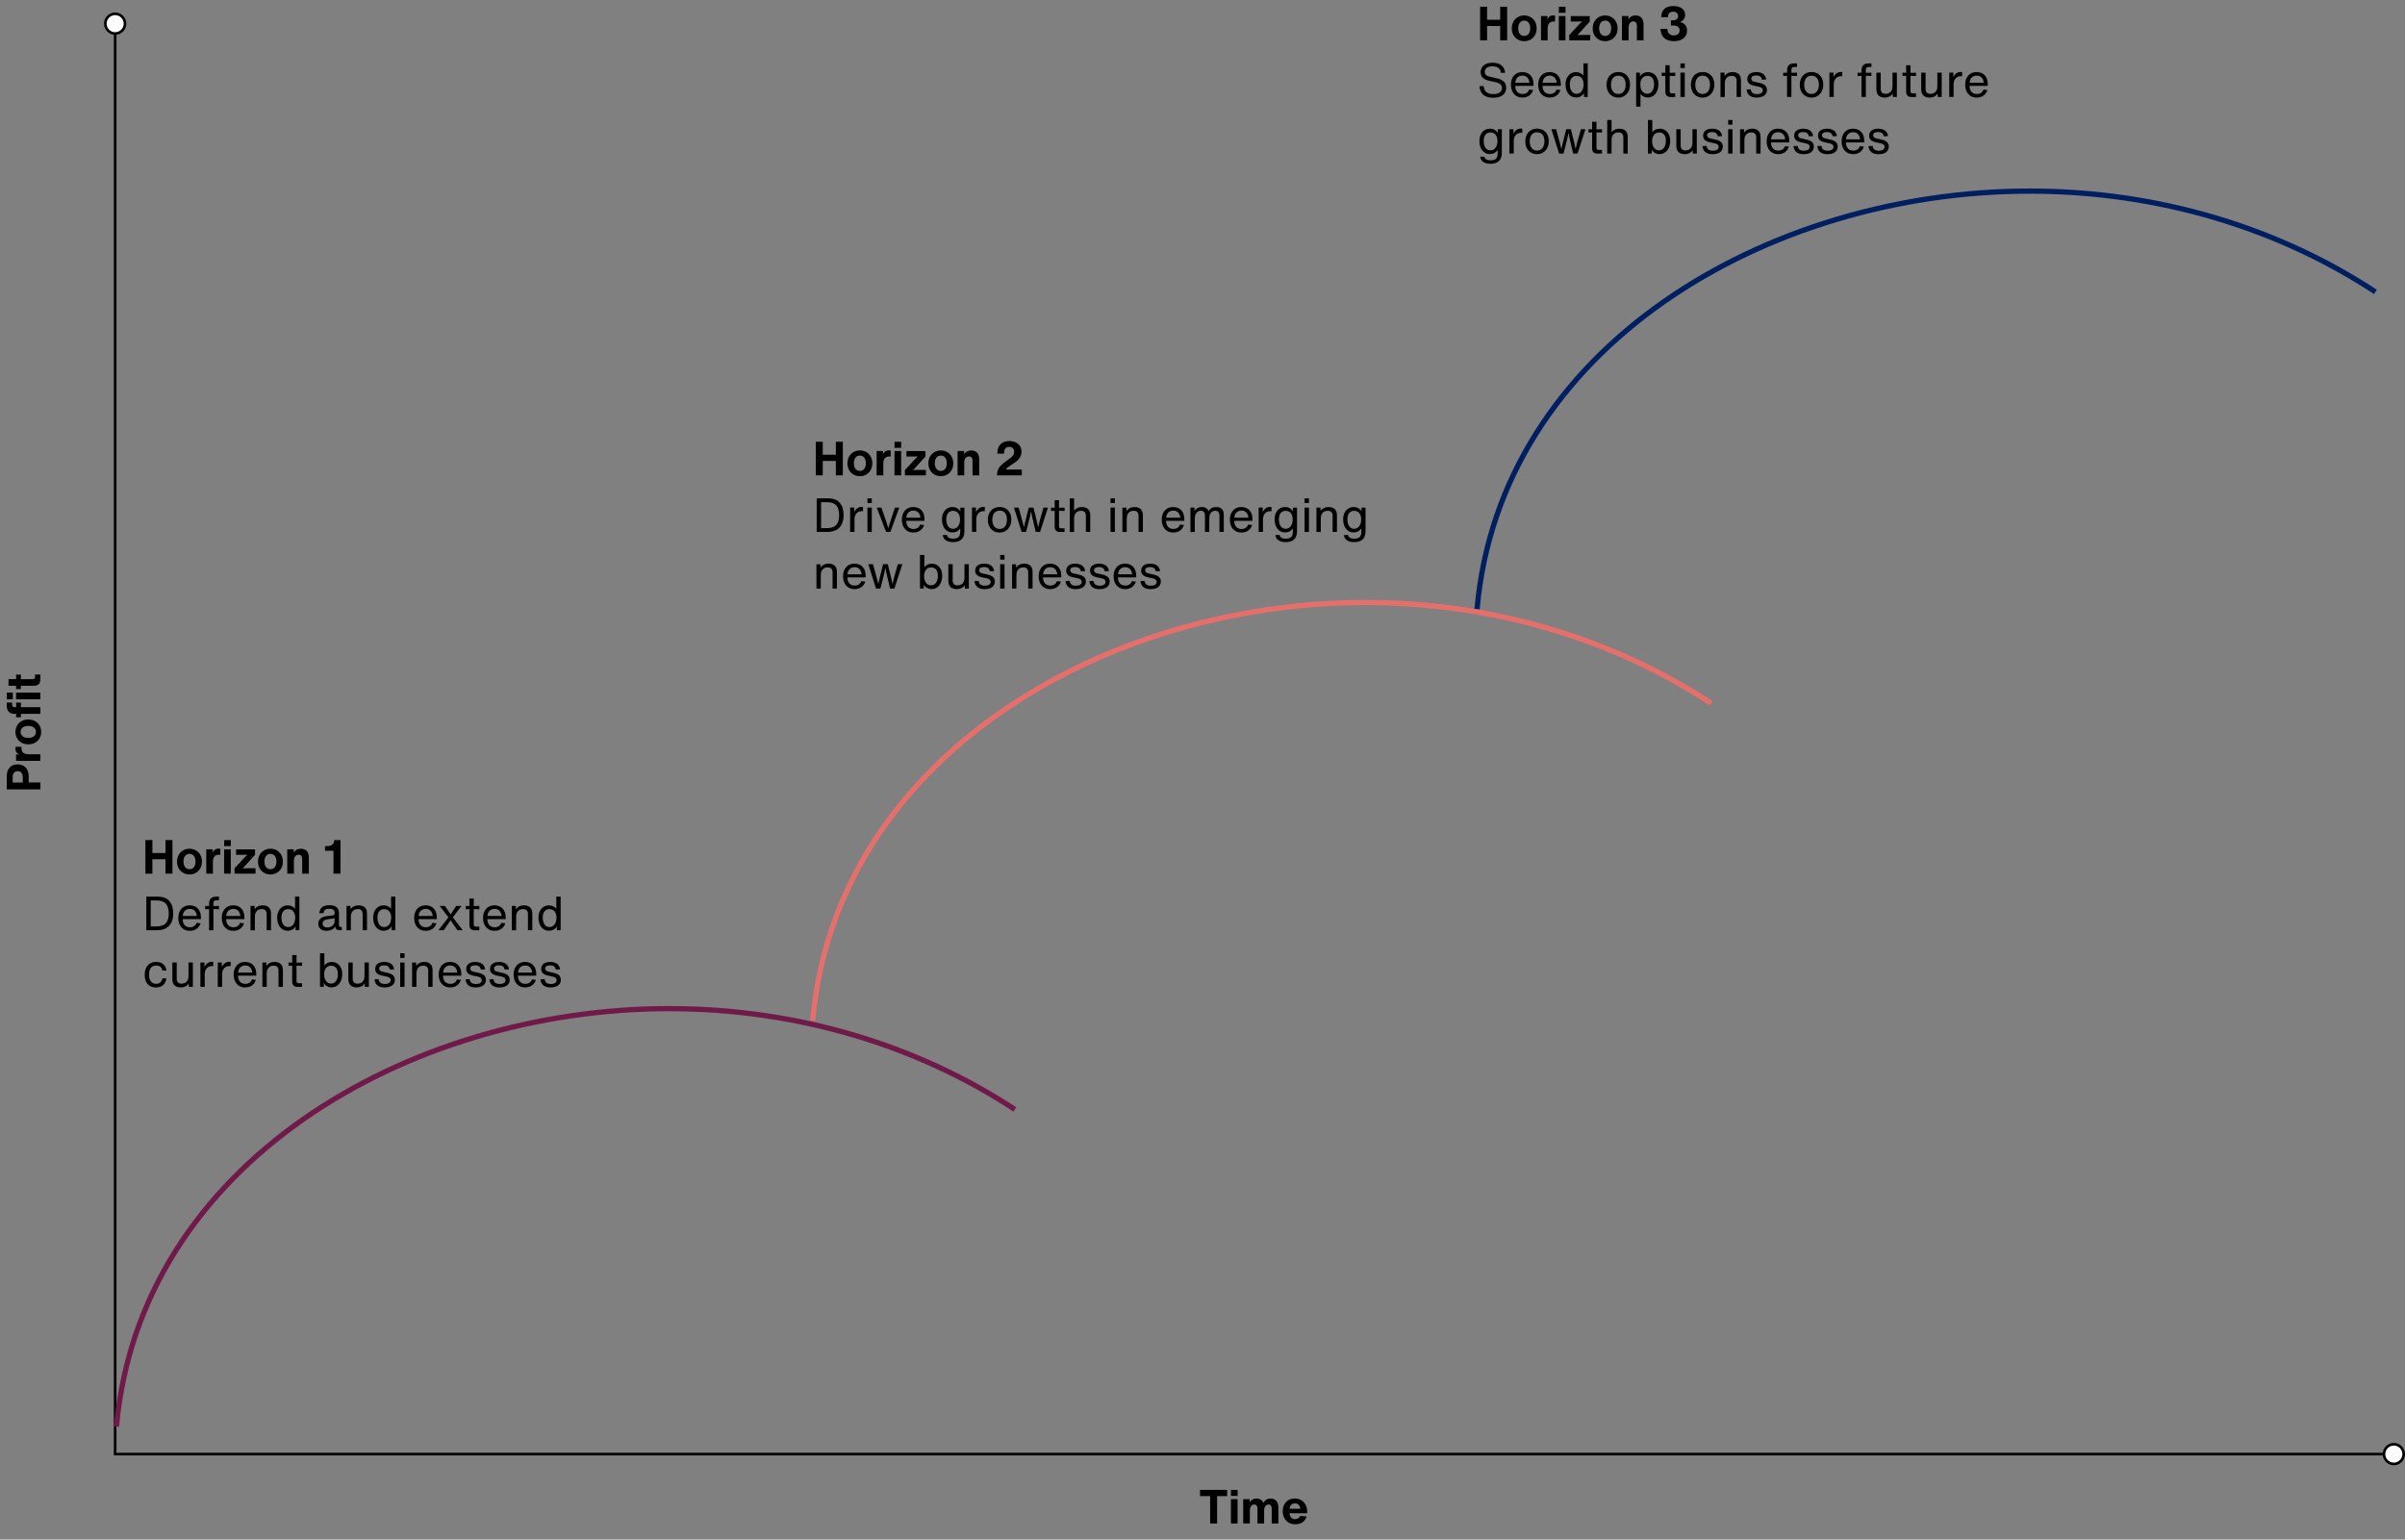 <?xml version="1.0" encoding="UTF-8"?>
<svg id="Layer_1" data-name="Layer 1" xmlns="http://www.w3.org/2000/svg" viewBox="0 0 917.73 587.55">
  <rect x="0" y="0" width="917.73" height="587.55" fill="#808080" stroke="none"/>
  <defs>
    <style>
      .cls-1 {
        stroke: #001f61;
      }

      .cls-1, .cls-2, .cls-3 {
        stroke-width: 2px;
      }

      .cls-1, .cls-2, .cls-3, .cls-4 {
        fill: none;
        stroke-miterlimit: 10;
      }

      .cls-2 {
        stroke: #701a49;
      }

      .cls-3 {
        stroke: #e76f6b;
      }

      .cls-4 {
        stroke: #000;
      }

      .cls-5, .cls-6 {
        stroke-width: 0px;
      }

      .cls-6 {
        fill: #fff;
      }
    </style>
  </defs>
  <g>
    <line class="cls-4" x1="43.94" y1="554.77" x2="43.94" y2="8.82"/>
    <g>
      <path class="cls-6" d="M47.7,9.03c0-2.08-1.68-3.76-3.76-3.76s-3.76,1.68-3.76,3.76,1.68,3.76,3.76,3.76,3.76-1.68,3.76-3.76Z"/>
      <path class="cls-5" d="M48.2,9.03c0,2.35-1.91,4.26-4.26,4.26s-4.26-1.91-4.26-4.26,1.91-4.26,4.26-4.26,4.26,1.91,4.26,4.26,0-2.35,0,0ZM40.68,9.03c0,1.8,1.46,3.26,3.26,3.26s3.26-1.46,3.26-3.26-1.46-3.26-3.26-3.26-3.26,1.46-3.26,3.26,0-1.8,0,0Z"/>
    </g>
  </g>
  <g>
    <line class="cls-4" x1="43.44" y1="554.93" x2="913.68" y2="554.93"/>
    <g>
      <path class="cls-6" d="M913.47,558.69c2.08,0,3.76-1.68,3.76-3.76s-1.68-3.76-3.76-3.76-3.76,1.68-3.76,3.76,1.68,3.76,3.76,3.76Z"/>
      <path class="cls-5" d="M913.47,559.19c-2.35,0-4.26-1.91-4.26-4.26s1.91-4.26,4.26-4.26,4.26,1.91,4.26,4.26-1.91,4.26-4.26,4.26,2.35,0,0,0ZM913.47,551.67c-1.8,0-3.26,1.46-3.26,3.26s1.46,3.26,3.26,3.26,3.26-1.46,3.26-3.26-1.46-3.26-3.26-3.26,1.8,0,0,0Z"/>
    </g>
  </g>
  <path class="cls-3" d="M652.93,268.39c-36.7-24.14-82.4-38.46-131.92-38.46-100.09,0-202.03,59.5-210.89,159.5"/>
  <path class="cls-2" d="M387.25,423.39c-36.7-24.14-82.4-38.46-131.92-38.46-100.09,0-202.03,59.5-210.89,159.5"/>
  <path class="cls-1" d="M906.44,111.39c-36.7-24.14-82.4-38.46-131.92-38.46-100.09,0-202.03,59.5-210.89,159.5"/>
  <g>
    <path class="cls-5" d="M3.09,293.8c.33-.67.8-1.18,1.42-1.54s1.35-.54,2.21-.54,1.63.18,2.26.54,1.12.89,1.46,1.59c.34.7.51,1.56.51,2.56v2.2h4.46v2.66H2.59v-5.09c0-.92.17-1.72.5-2.38ZM8.69,296.66c0-.77-.17-1.35-.5-1.75-.34-.4-.82-.6-1.44-.6s-1.08.19-1.41.57-.5.88-.5,1.52v2.23h3.85v-1.96Z"/>
    <path class="cls-5" d="M5.94,285.01h2.3c-.02.24-.04.41-.04.52,0,.77.22,1.34.67,1.73.44.38,1.12.58,2.02.58h4.52v2.54H6.12v-2.48l1.28.04c-.49-.2-.87-.49-1.13-.86-.26-.37-.4-.82-.4-1.33,0-.25.02-.49.07-.72Z"/>
    <path class="cls-5" d="M15.08,281.78c-.43.73-1.01,1.29-1.76,1.69-.75.4-1.59.6-2.51.6s-1.76-.2-2.51-.6c-.75-.4-1.34-.97-1.76-1.69-.43-.73-.64-1.54-.64-2.46s.21-1.73.64-2.46c.43-.73,1.01-1.29,1.76-1.69.75-.4,1.59-.6,2.51-.6s1.76.2,2.51.6c.75.4,1.34.97,1.76,1.69.43.73.64,1.55.64,2.46s-.21,1.73-.64,2.46ZM13.37,278.1c-.24-.35-.58-.62-1.03-.8-.44-.19-.96-.28-1.55-.28s-1.1.09-1.55.28-.79.45-1.03.8c-.24.35-.36.76-.36,1.22s.12.88.36,1.22c.24.35.58.62,1.03.8.44.19.96.28,1.55.28s1.1-.09,1.55-.28c.44-.19.79-.45,1.03-.8.24-.35.36-.76.36-1.22s-.12-.88-.36-1.22Z"/>
    <path class="cls-5" d="M4.9,264.31v2.54h-2.3v-2.54h2.3ZM4.63,268.83c0,.36.09.63.26.8.17.17.44.26.8.26h.49l-.05-1.76h1.87l-.05,1.76h7.47v2.54h-7.47l.05,1.3h-1.87l.05-1.3h-.61c-.96,0-1.69-.25-2.2-.77-.51-.51-.77-1.24-.77-2.21v-1.33h2.03v.7ZM15.41,264.33v2.54H6.12v-2.54h9.29Z"/>
    <path class="cls-5" d="M7.94,259.18h4.55c.31,0,.54-.07.67-.21.14-.14.21-.36.21-.68v-.85h2.03v1.66c0,.62-.09,1.13-.26,1.51-.17.38-.45.66-.84.84-.38.17-.89.26-1.51.26h-4.86l.05,1.26h-1.87l.04-1.26h-2.9v-2.54h2.92l-.05-1.73h1.87l-.05,1.73Z"/>
  </g>
  <g>
    <path class="cls-5" d="M457.92,568.59h10.35v2.38h-3.83v10.44h-2.66v-10.44h-3.85v-2.38Z"/>
    <path class="cls-5" d="M472.25,581.41h-2.54v-9.29h2.54v9.29ZM472.27,570.9h-2.54v-2.3h2.54v2.3Z"/>
    <path class="cls-5" d="M486.46,572.3c.45.28.79.67,1.02,1.17.23.5.34,1.08.34,1.73v6.21h-2.54v-5.71c0-.44-.1-.81-.31-1.1-.2-.29-.52-.43-.94-.43-.32,0-.61.09-.86.28-.25.19-.45.45-.58.79s-.21.74-.21,1.2v4.97h-2.54v-5.71c0-.44-.1-.81-.31-1.1-.2-.29-.52-.43-.94-.43-.32,0-.61.09-.86.28-.25.19-.45.45-.58.79-.14.34-.21.74-.21,1.2v4.97h-2.54v-9.29h2.48l.04,1.19c.58-.95,1.42-1.42,2.52-1.42.66,0,1.21.15,1.67.44.45.29.78.71,1,1.23.3-.56.67-.98,1.12-1.26.45-.28.99-.41,1.61-.41s1.16.14,1.61.41Z"/>
    <path class="cls-5" d="M498.82,577.52h-6.73c.05.7.26,1.24.65,1.64.38.4.89.59,1.53.59.9,0,1.5-.4,1.8-1.21l2.52.18c-.31,1-.83,1.74-1.57,2.24-.73.5-1.63.75-2.7.75-1,0-1.86-.22-2.59-.65-.73-.43-1.29-1.02-1.67-1.77-.38-.75-.58-1.6-.58-2.57,0-.91.19-1.73.56-2.47.37-.73.9-1.31,1.59-1.74.69-.43,1.5-.64,2.42-.64s1.75.21,2.47.63c.72.42,1.28,1.02,1.69,1.8.41.78.61,1.7.61,2.77v.43ZM492.72,574.29c-.37.37-.59.87-.65,1.5h4.12c-.07-.65-.29-1.15-.65-1.51s-.83-.54-1.4-.54-1.05.18-1.42.55Z"/>
  </g>
  <g>
    <path class="cls-5" d="M63.15,325.54v-4.95h2.66v12.82h-2.66v-5.49h-5v5.49h-2.66v-12.82h2.66v4.95h5Z"/>
    <path class="cls-5" d="M69.85,333.08c-.73-.43-1.29-1.01-1.69-1.76-.4-.75-.6-1.59-.6-2.51s.2-1.76.6-2.51c.4-.75.97-1.34,1.69-1.76.73-.43,1.54-.64,2.46-.64s1.73.21,2.46.64c.73.43,1.29,1.01,1.69,1.76.4.75.6,1.59.6,2.51s-.2,1.76-.6,2.51c-.4.75-.97,1.34-1.69,1.76-.73.43-1.55.64-2.46.64s-1.73-.21-2.46-.64ZM73.53,331.37c.35-.24.62-.58.8-1.03s.28-.96.28-1.55-.09-1.1-.28-1.55c-.19-.44-.45-.79-.8-1.03s-.76-.36-1.22-.36-.88.12-1.22.36-.62.58-.8,1.03c-.19.44-.28.96-.28,1.55s.09,1.1.28,1.55c.19.44.45.79.8,1.03.35.24.76.36,1.22.36s.88-.12,1.22-.36Z"/>
    <path class="cls-5" d="M84.08,323.94v2.3c-.24-.02-.41-.04-.52-.04-.77,0-1.34.22-1.73.67-.38.44-.58,1.12-.58,2.02v4.52h-2.54v-9.29h2.48l-.04,1.28c.2-.49.49-.87.86-1.13.37-.26.82-.4,1.33-.4.25,0,.49.02.72.07Z"/>
    <path class="cls-5" d="M88.06,333.41h-2.54v-9.29h2.54v9.29ZM88.08,322.9h-2.54v-2.3h2.54v2.3Z"/>
    <path class="cls-5" d="M97.51,331.32v2.09h-8.01v-2.03l3.55-3.83.32-.32c.36-.4.7-.74,1.01-1.04-.44.02-1.11.04-2,.04h-2.3v-2.09h7.25v2.07l-3.51,3.89c-.34.38-.74.81-1.21,1.28.41-.02,1.02-.04,1.84-.04h3.06Z"/>
    <path class="cls-5" d="M100.74,333.08c-.73-.43-1.29-1.01-1.69-1.76-.4-.75-.6-1.59-.6-2.51s.2-1.76.6-2.51c.4-.75.97-1.34,1.69-1.76.73-.43,1.54-.64,2.46-.64s1.73.21,2.46.64c.73.43,1.29,1.01,1.69,1.76.4.75.6,1.59.6,2.51s-.2,1.76-.6,2.51c-.4.75-.97,1.34-1.69,1.76-.73.43-1.55.64-2.46.64s-1.73-.21-2.46-.64ZM104.42,331.37c.35-.24.62-.58.8-1.03s.28-.96.28-1.55-.09-1.1-.28-1.55c-.19-.44-.45-.79-.8-1.03s-.76-.36-1.22-.36-.88.12-1.22.36-.62.58-.8,1.03c-.19.44-.28.96-.28,1.55s.09,1.1.28,1.55c.19.44.45.79.8,1.03.35.24.76.36,1.22.36s.88-.12,1.22-.36Z"/>
    <path class="cls-5" d="M116.45,324.29c.46.27.8.65,1.04,1.14s.36,1.07.36,1.75v6.23h-2.54v-5.65c0-.49-.11-.88-.34-1.16s-.56-.42-1.01-.42c-.36,0-.68.09-.95.28-.28.19-.49.45-.64.79s-.22.74-.22,1.2v4.97h-2.54v-9.29h2.48l.04,1.26c.3-.5.67-.88,1.12-1.12s.97-.37,1.57-.37c.64,0,1.18.13,1.64.4Z"/>
    <path class="cls-5" d="M127.25,333.41v-8.73h-3.22v-1.78h.94c.83,0,1.46-.21,1.91-.63.37-.35.59-.85.67-1.51l.02-.16h2.36v12.82h-2.66Z"/>
    <path class="cls-5" d="M64.63,343.88c.98,1.12,1.47,2.7,1.47,4.72,0,1.32-.23,2.46-.67,3.41-.45.95-1.14,1.69-2.07,2.21-.93.52-2.1.78-3.52.78h-4v-12.82h4.36c1.98,0,3.46.56,4.44,1.68ZM59.67,353.55c1.12,0,2.02-.18,2.71-.54.69-.36,1.2-.9,1.52-1.63.32-.73.49-1.65.49-2.78,0-1.7-.37-2.95-1.12-3.75-.74-.8-1.91-1.2-3.51-1.2h-2.25v9.9h2.16Z"/>
    <path class="cls-5" d="M76.67,350.76h-6.97c.02,1.02.28,1.79.78,2.32s1.17.79,2.02.79c.64,0,1.16-.14,1.58-.43s.73-.71.94-1.26l1.51.18c-.3.91-.81,1.62-1.52,2.12s-1.57.75-2.56.75c-.91,0-1.7-.21-2.36-.62-.66-.41-1.17-.99-1.52-1.73-.35-.74-.53-1.59-.53-2.55s.17-1.79.52-2.51c.35-.73.85-1.29,1.5-1.7.65-.41,1.44-.61,2.35-.61.86,0,1.62.19,2.26.56.64.37,1.13.91,1.48,1.6.34.7.51,1.52.51,2.48v.61ZM70.57,347.55c-.49.46-.77,1.14-.85,2.03h5.4c-.11-.88-.39-1.55-.85-2.02-.46-.47-1.07-.7-1.83-.7s-1.38.23-1.86.69Z"/>
    <path class="cls-5" d="M82.61,343.58c-.3,0-.53.04-.7.11-.17.07-.29.19-.36.36-.07.17-.11.4-.11.7v1.04l2.12-.07v1.28l-2.12-.07v8.08h-1.66v-8.08l-1.49.07v-1.28l1.49.05v-.79c0-.97.22-1.68.67-2.12.44-.44,1.15-.67,2.12-.67h.99v1.39h-.95Z"/>
    <path class="cls-5" d="M93.26,350.76h-6.97c.02,1.02.28,1.79.78,2.32s1.17.79,2.02.79c.64,0,1.16-.14,1.58-.43s.73-.71.94-1.26l1.51.18c-.3.91-.81,1.62-1.52,2.12s-1.57.75-2.56.75c-.91,0-1.7-.21-2.36-.62-.66-.41-1.17-.99-1.52-1.73-.35-.74-.53-1.59-.53-2.55s.17-1.79.52-2.51c.35-.73.85-1.29,1.5-1.7.65-.41,1.44-.61,2.35-.61.86,0,1.62.19,2.26.56.64.37,1.13.91,1.48,1.6.34.7.51,1.52.51,2.48v.61ZM87.17,347.55c-.49.46-.77,1.14-.85,2.03h5.4c-.11-.88-.39-1.55-.85-2.02-.46-.47-1.07-.7-1.83-.7s-1.38.23-1.86.69Z"/>
    <path class="cls-5" d="M101.95,345.85c.47.24.84.59,1.09,1.05s.38,1.02.38,1.67v6.44h-1.66v-6.12c0-1.31-.62-1.96-1.85-1.96-.47,0-.9.09-1.3.28-.4.19-.72.5-.97.94-.25.44-.38,1.01-.38,1.7v5.17h-1.66v-9.29h1.55v1.31c.31-.49.74-.87,1.28-1.14.54-.27,1.15-.4,1.84-.4.65,0,1.21.12,1.68.36Z"/>
    <path class="cls-5" d="M112.58,342.19h1.66v12.82h-1.44v-1.48c-.29.5-.69.91-1.21,1.21s-1.11.46-1.77.46c-.83,0-1.55-.21-2.16-.64s-1.08-1.02-1.4-1.77c-.32-.76-.49-1.61-.49-2.57s.17-1.74.51-2.46c.34-.71.82-1.27,1.42-1.66.61-.39,1.3-.58,2.08-.58.6,0,1.14.12,1.63.35s.88.56,1.18.96v-4.64ZM111.35,353.36c.41-.28.73-.69.96-1.22.23-.53.35-1.16.35-1.88s-.11-1.31-.34-1.81c-.23-.5-.54-.87-.94-1.12s-.86-.38-1.39-.38c-.82,0-1.45.28-1.91.85-.46.56-.68,1.37-.68,2.43,0,.72.1,1.35.31,1.88.2.53.5.95.88,1.24.38.29.84.44,1.37.44s.98-.14,1.39-.42Z"/>
    <path class="cls-5" d="M130.43,353.78v1.22h-.88c-1,0-1.53-.46-1.6-1.37-.31.48-.76.87-1.35,1.16s-1.26.44-2.02.44c-.62,0-1.17-.11-1.65-.32s-.84-.52-1.09-.93-.38-.88-.38-1.45c0-.79.25-1.44.77-1.93.51-.5,1.31-.82,2.4-.96l2.38-.31c.23-.02.4-.09.5-.21.11-.11.16-.28.16-.5v-.36c0-.49-.17-.86-.5-1.09-.34-.23-.86-.35-1.58-.35s-1.19.12-1.53.37-.53.67-.58,1.29h-1.64c.08-1.02.45-1.78,1.1-2.28s1.57-.75,2.77-.75,2.08.25,2.7.74.94,1.24.94,2.23v4.54c0,.3.06.51.18.63.12.12.33.18.63.18h.27ZM126.27,353.66c.43-.2.77-.48,1.03-.82.26-.34.39-.71.39-1.09v-1.3l-2.77.41c-.62.1-1.08.28-1.37.55-.29.27-.43.62-.43,1.05,0,.47.16.83.48,1.1s.75.4,1.31.4c.49,0,.95-.1,1.38-.31Z"/>
    <path class="cls-5" d="M138.58,345.85c.47.24.84.59,1.09,1.05s.38,1.02.38,1.67v6.44h-1.66v-6.12c0-1.31-.62-1.96-1.85-1.96-.47,0-.9.09-1.3.28-.4.19-.72.5-.97.94-.25.44-.38,1.01-.38,1.7v5.17h-1.66v-9.29h1.55v1.31c.31-.49.74-.87,1.28-1.14.54-.27,1.15-.4,1.84-.4.65,0,1.21.12,1.68.36Z"/>
    <path class="cls-5" d="M149.21,342.19h1.66v12.82h-1.44v-1.48c-.29.5-.69.91-1.21,1.21s-1.11.46-1.77.46c-.83,0-1.55-.21-2.16-.64s-1.08-1.02-1.4-1.77c-.32-.76-.49-1.61-.49-2.57s.17-1.74.51-2.46c.34-.71.82-1.27,1.42-1.66.61-.39,1.3-.58,2.08-.58.6,0,1.14.12,1.63.35s.88.56,1.18.96v-4.64ZM147.98,353.36c.41-.28.73-.69.96-1.22.23-.53.35-1.16.35-1.88s-.11-1.31-.34-1.81c-.23-.5-.54-.87-.94-1.12s-.86-.38-1.39-.38c-.82,0-1.45.28-1.91.85-.46.56-.68,1.37-.68,2.43,0,.72.1,1.35.31,1.88.2.53.5.95.88,1.24.38.29.84.44,1.37.44s.98-.14,1.39-.42Z"/>
    <path class="cls-5" d="M166.68,350.76h-6.97c.02,1.02.28,1.79.78,2.32s1.17.79,2.02.79c.64,0,1.16-.14,1.58-.43s.73-.71.94-1.26l1.51.18c-.3.91-.81,1.62-1.52,2.12s-1.57.75-2.56.75c-.91,0-1.7-.21-2.36-.62-.66-.41-1.17-.99-1.52-1.73-.35-.74-.53-1.59-.53-2.55s.17-1.79.52-2.51c.35-.73.85-1.29,1.5-1.7.65-.41,1.44-.61,2.35-.61.86,0,1.62.19,2.26.56.64.37,1.13.91,1.48,1.6.34.7.51,1.52.51,2.48v.61ZM160.59,347.55c-.49.46-.77,1.14-.85,2.03h5.4c-.11-.88-.39-1.55-.85-2.02-.46-.47-1.07-.7-1.83-.7s-1.38.23-1.86.69Z"/>
    <path class="cls-5" d="M176.12,345.72l-3.33,4.36,3.78,4.93h-2.02l-1.96-2.86-.63-.99-.65.99-1.98,2.86h-2.02l3.82-4.93-3.37-4.36h2.02l1.53,2.25.65.99.63-.99,1.51-2.25h2.02Z"/>
    <path class="cls-5" d="M180.78,346.93v5.8c0,.34.07.57.2.7.13.13.37.2.7.2h1.21v1.39h-1.69c-.72,0-1.25-.17-1.57-.5-.33-.33-.5-.85-.5-1.57v-6.01l-1.39.07v-1.28l1.39.05v-2.9h1.66v2.92l2.12-.07v1.28l-2.12-.07Z"/>
    <path class="cls-5" d="M192.96,350.76h-6.97c.02,1.02.28,1.79.78,2.32s1.17.79,2.02.79c.64,0,1.16-.14,1.58-.43s.73-.71.94-1.26l1.51.18c-.3.91-.81,1.62-1.52,2.12s-1.57.75-2.56.75c-.91,0-1.7-.21-2.36-.62-.66-.41-1.17-.99-1.52-1.73-.35-.74-.53-1.59-.53-2.55s.17-1.79.52-2.51c.35-.73.85-1.29,1.5-1.7.65-.41,1.44-.61,2.35-.61.86,0,1.62.19,2.26.56.64.37,1.13.91,1.48,1.6.34.7.51,1.52.51,2.48v.61ZM186.87,347.55c-.49.46-.77,1.14-.85,2.03h5.4c-.11-.88-.39-1.55-.85-2.02-.46-.47-1.07-.7-1.83-.7s-1.38.23-1.86.69Z"/>
    <path class="cls-5" d="M201.65,345.85c.47.24.84.59,1.09,1.05s.38,1.02.38,1.67v6.44h-1.66v-6.12c0-1.31-.62-1.96-1.85-1.96-.47,0-.9.09-1.3.28-.4.19-.72.5-.97.94-.25.44-.38,1.01-.38,1.7v5.17h-1.66v-9.29h1.55v1.31c.31-.49.74-.87,1.28-1.14.54-.27,1.15-.4,1.84-.4.65,0,1.21.12,1.68.36Z"/>
    <path class="cls-5" d="M212.28,342.19h1.66v12.82h-1.44v-1.48c-.29.5-.69.91-1.21,1.21s-1.11.46-1.77.46c-.83,0-1.55-.21-2.16-.64s-1.08-1.02-1.4-1.77c-.32-.76-.49-1.61-.49-2.57s.17-1.74.51-2.46c.34-.71.82-1.27,1.42-1.66.61-.39,1.3-.58,2.08-.58.6,0,1.14.12,1.63.35s.88.56,1.18.96v-4.64ZM211.05,353.36c.41-.28.73-.69.96-1.22.23-.53.35-1.16.35-1.88s-.11-1.31-.34-1.81c-.23-.5-.54-.87-.94-1.12s-.86-.38-1.39-.38c-.82,0-1.45.28-1.91.85-.46.56-.68,1.37-.68,2.43,0,.72.1,1.35.31,1.88.2.53.5.95.88,1.24.38.29.84.44,1.37.44s.98-.14,1.39-.42Z"/>
    <path class="cls-5" d="M57.25,376.29c-.65-.37-1.15-.91-1.5-1.64-.35-.73-.53-1.6-.53-2.62s.18-1.92.54-2.66.87-1.31,1.53-1.7c.66-.39,1.43-.58,2.32-.58,1.08,0,1.96.28,2.65.85.69.56,1.11,1.37,1.27,2.43h-1.57c-.25-1.26-1.03-1.89-2.34-1.89-.92,0-1.61.3-2.07.91-.46.61-.68,1.47-.68,2.58s.24,1.96.71,2.57c.47.61,1.15.92,2.02.92.67,0,1.2-.18,1.59-.54.39-.36.65-.88.78-1.55h1.55c-.17,1.1-.59,1.96-1.27,2.57-.68.61-1.59.91-2.74.91-.86,0-1.62-.18-2.27-.55Z"/>
    <path class="cls-5" d="M71.93,367.32h1.66v9.29h-1.55v-1.31c-.31.49-.74.87-1.28,1.14-.54.27-1.15.4-1.84.4-.65,0-1.21-.12-1.68-.36-.47-.24-.84-.59-1.09-1.05-.25-.46-.38-1.02-.38-1.67v-6.44h1.66v6.12c0,1.31.62,1.96,1.85,1.96.47,0,.9-.09,1.3-.28.4-.19.72-.5.97-.94.25-.44.38-1,.38-1.7v-5.17Z"/>
    <path class="cls-5" d="M81.38,367.1v1.6c-.17-.01-.37-.02-.59-.02-.42,0-.83.11-1.23.32-.4.22-.73.54-1,.97-.26.43-.41.95-.43,1.55v5.08h-1.66v-9.29h1.55v1.78c.61-1.36,1.57-2.03,2.86-2.03.12,0,.29.01.5.04Z"/>
    <path class="cls-5" d="M88.01,367.1v1.6c-.17-.01-.37-.02-.59-.02-.42,0-.83.11-1.23.32-.4.22-.73.54-1,.97-.26.43-.41.95-.43,1.55v5.08h-1.66v-9.29h1.55v1.78c.61-1.36,1.57-2.03,2.86-2.03.12,0,.29.01.5.04Z"/>
    <path class="cls-5" d="M97.8,372.36h-6.97c.02,1.02.28,1.79.78,2.32.5.53,1.17.79,2.02.79.64,0,1.16-.14,1.58-.43s.73-.71.94-1.26l1.51.18c-.3.91-.81,1.62-1.52,2.12s-1.57.75-2.56.75c-.91,0-1.7-.21-2.36-.62-.66-.41-1.17-.99-1.52-1.73-.35-.74-.53-1.59-.53-2.55s.17-1.78.52-2.51c.35-.73.85-1.29,1.5-1.7.65-.41,1.44-.61,2.35-.61.86,0,1.62.19,2.26.56.64.37,1.13.91,1.48,1.6.34.7.51,1.52.51,2.48v.61ZM91.71,369.15c-.49.46-.77,1.14-.85,2.02h5.4c-.11-.88-.39-1.55-.85-2.02-.46-.47-1.07-.7-1.83-.7s-1.38.23-1.86.69Z"/>
    <path class="cls-5" d="M106.48,367.45c.47.24.84.59,1.09,1.05s.38,1.02.38,1.67v6.44h-1.66v-6.12c0-1.31-.62-1.96-1.85-1.96-.47,0-.9.09-1.3.28-.4.19-.72.5-.97.94-.25.44-.38,1-.38,1.7v5.17h-1.66v-9.29h1.55v1.31c.31-.49.74-.87,1.28-1.14.54-.27,1.15-.41,1.84-.41.65,0,1.21.12,1.68.36Z"/>
    <path class="cls-5" d="M113.15,368.53v5.8c0,.34.07.57.2.7.13.13.37.2.7.2h1.21v1.39h-1.69c-.72,0-1.25-.17-1.57-.5-.33-.33-.5-.86-.5-1.58v-6.01l-1.39.07v-1.28l1.39.05v-2.9h1.66v2.92l2.12-.07v1.28l-2.12-.07Z"/>
    <path class="cls-5" d="M128.68,367.7c.61.38,1.08.92,1.41,1.62s.5,1.51.5,2.43-.17,1.82-.5,2.59c-.33.77-.8,1.37-1.42,1.81-.62.44-1.33.66-2.15.66-.65,0-1.24-.15-1.76-.45-.53-.3-.93-.7-1.21-1.21v1.46h-1.44v-12.82h1.66v4.66c.3-.42.7-.75,1.19-.98.49-.23,1.04-.35,1.64-.35.78,0,1.47.19,2.08.58ZM127.73,374.93c.38-.31.68-.73.89-1.28s.32-1.18.32-1.9c0-1.04-.23-1.84-.68-2.38-.45-.55-1.08-.82-1.9-.82-.53,0-.99.13-1.4.38-.4.25-.72.63-.94,1.12-.23.5-.34,1.1-.34,1.81s.11,1.35.34,1.88c.23.53.55.94.95,1.22.41.28.87.42,1.39.42s.98-.15,1.37-.46Z"/>
    <path class="cls-5" d="M139.09,367.32h1.66v9.29h-1.55v-1.31c-.31.49-.74.87-1.28,1.14-.54.27-1.15.4-1.84.4-.65,0-1.21-.12-1.68-.36-.47-.24-.84-.59-1.09-1.05-.25-.46-.38-1.02-.38-1.67v-6.44h1.66v6.12c0,1.31.62,1.96,1.85,1.96.47,0,.9-.09,1.3-.28.4-.19.72-.5.97-.94.25-.44.38-1,.38-1.7v-5.17Z"/>
    <path class="cls-5" d="M144.04,376.07c-.65-.52-1.03-1.29-1.13-2.32l1.57-.07c.08.64.32,1.1.7,1.4.38.29.94.44,1.66.44s1.29-.13,1.67-.39.57-.61.57-1.07c0-.36-.12-.65-.37-.87-.25-.22-.61-.38-1.11-.48l-1.87-.4c-.89-.19-1.54-.5-1.95-.91-.41-.41-.62-.95-.62-1.61,0-.54.13-1.01.39-1.41.26-.4.65-.71,1.17-.94.52-.22,1.15-.33,1.9-.33,1.07,0,1.93.24,2.59.71.66.47,1.06,1.18,1.19,2.13l-1.64.07c-.1-.54-.32-.94-.68-1.21-.36-.26-.86-.4-1.51-.4-.6,0-1.06.1-1.39.31-.32.2-.49.51-.49.92,0,.31.11.57.32.77.22.2.59.36,1.12.47l1.8.4c.95.22,1.64.54,2.08.96.44.43.66.98.66,1.67,0,.6-.15,1.12-.46,1.57-.31.44-.75.78-1.34,1.02-.59.23-1.28.35-2.09.35-1.16,0-2.07-.26-2.72-.77Z"/>
    <path class="cls-5" d="M154.37,365.57h-1.66v-1.78h1.66v1.78ZM154.37,376.61h-1.66v-9.29h1.66v9.29Z"/>
    <path class="cls-5" d="M163.6,367.45c.47.24.84.59,1.09,1.05s.38,1.02.38,1.67v6.44h-1.66v-6.12c0-1.31-.62-1.96-1.85-1.96-.47,0-.9.09-1.3.28-.4.19-.72.5-.97.94-.25.44-.38,1-.38,1.7v5.17h-1.66v-9.29h1.55v1.31c.31-.49.74-.87,1.28-1.14.54-.27,1.15-.41,1.84-.41.65,0,1.21.12,1.68.36Z"/>
    <path class="cls-5" d="M176.03,372.36h-6.97c.02,1.02.28,1.79.78,2.32.5.53,1.17.79,2.02.79.64,0,1.16-.14,1.58-.43s.73-.71.94-1.26l1.51.18c-.3.91-.81,1.62-1.52,2.12s-1.57.75-2.56.75c-.91,0-1.7-.21-2.36-.62-.66-.41-1.17-.99-1.52-1.73-.35-.74-.53-1.59-.53-2.55s.17-1.78.52-2.51c.35-.73.85-1.29,1.5-1.7.65-.41,1.44-.61,2.35-.61.86,0,1.62.19,2.26.56.64.37,1.13.91,1.48,1.6.34.7.51,1.52.51,2.48v.61ZM169.93,369.15c-.49.46-.77,1.14-.85,2.02h5.4c-.11-.88-.39-1.55-.85-2.02-.46-.47-1.07-.7-1.83-.7s-1.38.23-1.86.69Z"/>
    <path class="cls-5" d="M178.78,376.07c-.65-.52-1.03-1.29-1.13-2.32l1.57-.07c.08.64.32,1.1.7,1.4.38.29.94.44,1.66.44s1.29-.13,1.67-.39.57-.61.57-1.07c0-.36-.12-.65-.37-.87-.25-.22-.61-.38-1.11-.48l-1.87-.4c-.89-.19-1.54-.5-1.95-.91-.41-.41-.62-.95-.62-1.61,0-.54.13-1.01.39-1.41.26-.4.65-.71,1.17-.94.52-.22,1.15-.33,1.9-.33,1.07,0,1.93.24,2.59.71.66.47,1.06,1.18,1.19,2.13l-1.64.07c-.1-.54-.32-.94-.68-1.21-.36-.26-.86-.4-1.51-.4-.6,0-1.06.1-1.39.31-.32.2-.49.51-.49.92,0,.31.11.57.32.77.22.2.59.36,1.12.47l1.8.4c.95.22,1.64.54,2.08.96.44.43.66.98.66,1.67,0,.6-.15,1.12-.46,1.57-.31.44-.75.78-1.34,1.02-.59.23-1.28.35-2.09.35-1.16,0-2.07-.26-2.72-.77Z"/>
    <path class="cls-5" d="M187.87,376.07c-.65-.52-1.03-1.29-1.13-2.32l1.57-.07c.08.64.32,1.1.7,1.4.38.29.94.44,1.66.44s1.29-.13,1.67-.39.57-.61.57-1.07c0-.36-.12-.65-.37-.87-.25-.22-.61-.38-1.11-.48l-1.87-.4c-.89-.19-1.54-.5-1.95-.91-.41-.41-.62-.95-.62-1.61,0-.54.13-1.01.39-1.41.26-.4.65-.71,1.17-.94.52-.22,1.15-.33,1.9-.33,1.07,0,1.93.24,2.59.71.66.47,1.06,1.18,1.19,2.13l-1.64.07c-.1-.54-.32-.94-.68-1.21-.36-.26-.86-.4-1.51-.4-.6,0-1.06.1-1.39.31-.32.2-.49.51-.49.92,0,.31.11.57.32.77.22.2.59.36,1.12.47l1.8.4c.95.22,1.64.54,2.08.96.44.43.66.98.66,1.67,0,.6-.15,1.12-.46,1.57-.31.44-.75.78-1.34,1.02-.59.23-1.28.35-2.09.35-1.16,0-2.07-.26-2.72-.77Z"/>
    <path class="cls-5" d="M204.63,372.36h-6.97c.02,1.02.28,1.79.78,2.32.5.53,1.17.79,2.02.79.64,0,1.16-.14,1.58-.43s.73-.71.94-1.26l1.51.18c-.3.91-.81,1.62-1.52,2.12s-1.57.75-2.56.75c-.91,0-1.7-.21-2.36-.62-.66-.41-1.17-.99-1.52-1.73-.35-.74-.53-1.59-.53-2.55s.17-1.78.52-2.51c.35-.73.85-1.29,1.5-1.7.65-.41,1.44-.61,2.35-.61.86,0,1.62.19,2.26.56.64.37,1.13.91,1.48,1.6.34.7.51,1.52.51,2.48v.61ZM198.53,369.15c-.49.46-.77,1.14-.85,2.02h5.4c-.11-.88-.39-1.55-.85-2.02-.46-.47-1.07-.7-1.83-.7s-1.38.23-1.86.69Z"/>
    <path class="cls-5" d="M207.38,376.07c-.65-.52-1.03-1.29-1.13-2.32l1.57-.07c.08.64.32,1.1.7,1.4.38.29.94.44,1.66.44s1.29-.13,1.67-.39.57-.61.57-1.07c0-.36-.12-.65-.37-.87-.25-.22-.61-.38-1.11-.48l-1.87-.4c-.89-.19-1.54-.5-1.95-.91-.41-.41-.62-.95-.62-1.61,0-.54.13-1.01.39-1.41.26-.4.65-.71,1.17-.94.52-.22,1.15-.33,1.9-.33,1.07,0,1.93.24,2.59.71.66.47,1.06,1.18,1.19,2.13l-1.64.07c-.1-.54-.32-.94-.68-1.21-.36-.26-.86-.4-1.51-.4-.6,0-1.06.1-1.39.31-.32.2-.49.51-.49.92,0,.31.11.57.32.77.22.2.59.36,1.12.47l1.8.4c.95.22,1.64.54,2.08.96.44.43.66.98.66,1.67,0,.6-.15,1.12-.46,1.57-.31.44-.75.78-1.34,1.02-.59.23-1.28.35-2.09.35-1.16,0-2.07-.26-2.72-.77Z"/>
  </g>
  <g>
    <path class="cls-5" d="M318.96,173.54v-4.95h2.66v12.82h-2.66v-5.49h-5v5.49h-2.66v-12.82h2.66v4.95h5Z"/>
    <path class="cls-5" d="M325.66,181.08c-.73-.43-1.29-1.01-1.69-1.76-.4-.75-.6-1.59-.6-2.51s.2-1.76.6-2.51c.4-.75.97-1.34,1.69-1.76.73-.43,1.54-.64,2.46-.64s1.73.21,2.46.64c.73.43,1.29,1.01,1.69,1.76.4.75.6,1.59.6,2.51s-.2,1.76-.6,2.51c-.4.75-.97,1.34-1.69,1.76-.73.43-1.55.64-2.46.64s-1.73-.21-2.46-.64ZM329.34,179.37c.35-.24.62-.58.8-1.03s.28-.96.28-1.55-.09-1.1-.28-1.55c-.19-.44-.45-.79-.8-1.03s-.76-.36-1.22-.36-.88.12-1.22.36-.62.58-.8,1.03c-.19.44-.28.96-.28,1.55s.09,1.1.28,1.55c.19.44.45.79.8,1.03.35.24.76.36,1.22.36s.88-.12,1.22-.36Z"/>
    <path class="cls-5" d="M339.89,171.94v2.3c-.24-.02-.41-.04-.52-.04-.77,0-1.34.22-1.73.67-.38.44-.58,1.12-.58,2.02v4.52h-2.54v-9.29h2.48l-.04,1.28c.2-.49.49-.87.86-1.13.37-.26.82-.4,1.33-.4.25,0,.49.02.72.07Z"/>
    <path class="cls-5" d="M343.87,181.41h-2.54v-9.29h2.54v9.29ZM343.89,170.9h-2.54v-2.3h2.54v2.3Z"/>
    <path class="cls-5" d="M353.32,179.32v2.09h-8.01v-2.03l3.55-3.83.32-.32c.36-.4.7-.74,1.01-1.04-.44.02-1.11.04-2,.04h-2.3v-2.09h7.25v2.07l-3.51,3.89c-.34.38-.74.81-1.21,1.28.41-.02,1.02-.04,1.84-.04h3.06Z"/>
    <path class="cls-5" d="M356.55,181.08c-.73-.43-1.29-1.01-1.69-1.76-.4-.75-.6-1.59-.6-2.51s.2-1.76.6-2.51c.4-.75.97-1.34,1.69-1.76.73-.43,1.54-.64,2.46-.64s1.73.21,2.46.64c.73.43,1.29,1.01,1.69,1.76.4.75.6,1.59.6,2.51s-.2,1.76-.6,2.51c-.4.75-.97,1.34-1.69,1.76-.73.43-1.55.64-2.46.64s-1.73-.21-2.46-.64ZM360.23,179.37c.35-.24.62-.58.8-1.03s.28-.96.28-1.55-.09-1.1-.28-1.55c-.19-.44-.45-.79-.8-1.03s-.76-.36-1.22-.36-.88.12-1.22.36-.62.58-.8,1.03c-.19.44-.28.96-.28,1.55s.09,1.1.28,1.55c.19.44.45.79.8,1.03.35.24.76.36,1.22.36s.88-.12,1.22-.36Z"/>
    <path class="cls-5" d="M372.25,172.29c.46.27.8.65,1.04,1.14s.36,1.07.36,1.75v6.23h-2.54v-5.65c0-.49-.11-.88-.34-1.16s-.56-.42-1.01-.42c-.36,0-.68.09-.95.28-.28.19-.49.45-.64.79s-.22.74-.22,1.2v4.97h-2.54v-9.29h2.48l.04,1.26c.3-.5.67-.88,1.12-1.12s.97-.37,1.57-.37c.64,0,1.18.13,1.64.4Z"/>
    <path class="cls-5" d="M389.91,179.18v2.23h-9.47c0-.73.1-1.38.3-1.94.2-.56.5-1.07.89-1.53s.9-.91,1.51-1.37l2.45-1.8c.48-.36.83-.71,1.06-1.06.23-.35.34-.76.34-1.24,0-.62-.17-1.1-.52-1.44s-.81-.5-1.39-.5-1.07.19-1.41.56c-.34.37-.51.92-.51,1.66v.36h-2.57v-.23c0-.95.18-1.76.55-2.45.37-.68.89-1.21,1.57-1.57.68-.36,1.49-.54,2.44-.54s1.74.17,2.44.5c.7.34,1.25.81,1.63,1.42.38.61.58,1.31.58,2.11,0,1.66-.88,3.07-2.63,4.23l-1.75,1.17c-.55.37-.93.65-1.13.83s-.34.38-.4.61h6.03Z"/>
    <path class="cls-5" d="M320.44,191.88c.98,1.12,1.47,2.7,1.47,4.72,0,1.32-.23,2.46-.67,3.41-.45.95-1.14,1.69-2.07,2.21-.93.52-2.1.78-3.52.78h-4v-12.82h4.36c1.98,0,3.46.56,4.44,1.68ZM315.48,201.55c1.12,0,2.02-.18,2.71-.54.69-.36,1.2-.9,1.52-1.63.32-.73.49-1.65.49-2.78,0-1.7-.37-2.95-1.12-3.75-.74-.8-1.91-1.2-3.51-1.2h-2.25v9.9h2.16Z"/>
    <path class="cls-5" d="M329.31,193.5v1.6c-.17-.01-.37-.02-.59-.02-.42,0-.83.11-1.23.32s-.73.54-1,.97c-.26.43-.41.95-.43,1.55v5.08h-1.66v-9.29h1.55v1.78c.61-1.36,1.57-2.03,2.86-2.03.12,0,.29.01.5.04Z"/>
    <path class="cls-5" d="M332.67,191.97h-1.66v-1.78h1.66v1.78ZM332.67,203.01h-1.66v-9.29h1.66v9.29Z"/>
    <path class="cls-5" d="M339.73,199.08l1.76-5.36h1.67l-3.4,9.29h-1.64l-3.56-9.29h1.78l1.85,5.36.77,2.5.76-2.5Z"/>
    <path class="cls-5" d="M352.78,198.76h-6.97c.02,1.02.28,1.79.78,2.32s1.17.79,2.02.79c.64,0,1.16-.14,1.58-.43s.73-.71.94-1.26l1.51.18c-.3.91-.81,1.62-1.52,2.12s-1.57.75-2.56.75c-.91,0-1.7-.21-2.36-.62-.66-.41-1.17-.99-1.52-1.73-.35-.74-.53-1.59-.53-2.55s.17-1.79.52-2.51c.35-.73.85-1.29,1.5-1.7.65-.41,1.44-.61,2.35-.61.86,0,1.62.19,2.26.56.64.37,1.13.91,1.48,1.6.34.7.51,1.52.51,2.48v.61ZM346.69,195.55c-.49.46-.77,1.14-.85,2.03h5.4c-.11-.88-.39-1.55-.85-2.02-.46-.47-1.07-.7-1.83-.7s-1.38.23-1.86.69Z"/>
    <path class="cls-5" d="M366.46,193.72h1.55v8.98c0,1.44-.38,2.5-1.14,3.18-.76.68-1.83,1.02-3.21,1.02-1.12,0-2.02-.23-2.71-.68-.69-.45-1.1-1.13-1.21-2.04h1.62c.12.5.37.86.76,1.08.38.22.92.32,1.6.32.65,0,1.17-.09,1.56-.28.39-.19.68-.48.86-.87.19-.4.28-.92.28-1.57v-1.21c-.3.47-.71.84-1.22,1.12-.51.28-1.08.42-1.7.42-.83,0-1.55-.21-2.16-.64s-1.08-1.02-1.4-1.77c-.32-.76-.49-1.61-.49-2.57s.17-1.74.51-2.46c.34-.71.82-1.27,1.42-1.66.61-.39,1.3-.58,2.08-.58.67,0,1.27.15,1.79.44s.93.69,1.21,1.2v-1.44ZM365.04,201.36c.41-.28.73-.69.96-1.22.23-.53.35-1.16.35-1.88s-.11-1.31-.34-1.81c-.23-.5-.54-.87-.94-1.12s-.86-.38-1.39-.38c-.82,0-1.45.28-1.91.85-.46.56-.68,1.37-.68,2.43,0,.72.1,1.35.31,1.88.2.53.5.95.88,1.24.38.29.84.44,1.37.44s.98-.14,1.39-.42Z"/>
    <path class="cls-5" d="M375.8,193.5v1.6c-.17-.01-.37-.02-.59-.02-.42,0-.83.11-1.23.32s-.73.54-1,.97c-.26.43-.41.95-.43,1.55v5.08h-1.66v-9.29h1.55v1.78c.61-1.36,1.57-2.03,2.86-2.03.12,0,.29.01.5.04Z"/>
    <path class="cls-5" d="M379.1,202.63c-.68-.41-1.2-.98-1.58-1.72-.37-.74-.56-1.59-.56-2.55s.19-1.84.57-2.58c.38-.74.91-1.31,1.59-1.7.68-.4,1.47-.59,2.36-.59s1.63.2,2.29.58,1.19.95,1.57,1.67c.38.73.57,1.58.57,2.55s-.19,1.82-.58,2.57c-.38.75-.92,1.33-1.59,1.75-.68.42-1.45.63-2.31.63s-1.65-.2-2.33-.61ZM382.96,201.41c.43-.3.75-.72.97-1.25s.33-1.16.33-1.86-.11-1.3-.33-1.82c-.22-.52-.55-.91-.97-1.19-.43-.28-.93-.41-1.52-.41s-1.08.14-1.5.43-.75.7-.97,1.22c-.22.53-.33,1.14-.33,1.84s.11,1.31.34,1.84.55.94.97,1.22c.42.29.92.43,1.49.43s1.1-.15,1.52-.45Z"/>
    <path class="cls-5" d="M396.66,199.08l1.53-5.36h1.71l-3.02,9.29h-1.66l-1.31-5.54-.47-2.34-.5,2.34-1.4,5.54h-1.69l-2.93-9.29h1.8l1.46,5.36.56,2.21.49-2.21,1.33-5.36h1.8l1.33,5.36.45,2.21.54-2.21Z"/>
    <path class="cls-5" d="M404.11,194.93v5.8c0,.34.07.57.2.7.13.13.37.2.7.2h1.21v1.39h-1.69c-.72,0-1.25-.17-1.57-.5-.33-.33-.5-.85-.5-1.57v-6.01l-1.39.07v-1.28l1.39.05v-2.9h1.66v2.92l2.12-.07v1.28l-2.12-.07Z"/>
    <path class="cls-5" d="M414.56,193.85c.47.24.84.59,1.09,1.05s.38,1.02.38,1.67v6.44h-1.66v-6.12c0-1.31-.62-1.96-1.85-1.96-.47,0-.9.09-1.3.28-.4.19-.72.5-.97.94-.25.44-.38,1.01-.38,1.7v5.17h-1.66v-12.82h1.66v4.7c.32-.46.74-.8,1.26-1.04.52-.24,1.1-.36,1.75-.36s1.21.12,1.68.36Z"/>
    <path class="cls-5" d="M425.43,191.97h-1.66v-1.78h1.66v1.78ZM425.43,203.01h-1.66v-9.29h1.66v9.29Z"/>
    <path class="cls-5" d="M434.65,193.85c.47.24.84.59,1.09,1.05s.38,1.02.38,1.67v6.44h-1.66v-6.12c0-1.31-.62-1.96-1.85-1.96-.47,0-.9.09-1.3.28-.4.19-.72.5-.97.94-.25.44-.38,1.01-.38,1.7v5.17h-1.66v-9.29h1.55v1.31c.31-.49.74-.87,1.28-1.14.54-.27,1.15-.4,1.84-.4.65,0,1.21.12,1.68.36Z"/>
    <path class="cls-5" d="M451.94,198.76h-6.97c.02,1.02.28,1.79.78,2.32s1.17.79,2.02.79c.64,0,1.16-.14,1.58-.43s.73-.71.94-1.26l1.51.18c-.3.91-.81,1.62-1.52,2.12s-1.57.75-2.56.75c-.91,0-1.7-.21-2.36-.62-.66-.41-1.17-.99-1.52-1.73-.35-.74-.53-1.59-.53-2.55s.17-1.79.52-2.51c.35-.73.85-1.29,1.5-1.7.65-.41,1.44-.61,2.35-.61.86,0,1.62.19,2.26.56.64.37,1.13.91,1.48,1.6.34.7.51,1.52.51,2.48v.61ZM445.85,195.55c-.49.46-.77,1.14-.85,2.03h5.4c-.11-.88-.39-1.55-.85-2.02-.46-.47-1.07-.7-1.83-.7s-1.38.23-1.86.69Z"/>
    <path class="cls-5" d="M466.26,194.26c.49.52.73,1.31.73,2.38v6.37h-1.66v-6.35c0-.54-.14-.96-.41-1.27-.28-.31-.67-.46-1.19-.46-.64,0-1.17.23-1.61.7s-.66,1.25-.66,2.34v5.04h-1.66v-6.35c0-.54-.14-.96-.41-1.27-.28-.31-.67-.46-1.19-.46-.4,0-.76.1-1.11.3-.34.2-.62.53-.84,1-.22.47-.32,1.08-.32,1.84v4.95h-1.66v-9.29h1.55v1.31c.64-1.03,1.57-1.55,2.79-1.55.64,0,1.17.14,1.61.41.44.28.76.68.96,1.21.61-1.08,1.6-1.62,2.95-1.62.92,0,1.63.26,2.11.77Z"/>
    <path class="cls-5" d="M477.95,198.76h-6.97c.02,1.02.28,1.79.78,2.32s1.17.79,2.03.79c.64,0,1.16-.14,1.58-.43s.73-.71.94-1.26l1.51.18c-.3.91-.81,1.62-1.52,2.12-.71.5-1.57.75-2.57.75-.91,0-1.7-.21-2.36-.62-.66-.41-1.17-.99-1.52-1.73-.35-.74-.53-1.59-.53-2.55s.17-1.79.52-2.51c.35-.73.85-1.29,1.5-1.7.65-.41,1.44-.61,2.35-.61.86,0,1.62.19,2.26.56.64.37,1.13.91,1.47,1.6.34.7.51,1.52.51,2.48v.61ZM471.86,195.55c-.49.46-.77,1.14-.85,2.03h5.4c-.11-.88-.39-1.55-.85-2.02-.46-.47-1.07-.7-1.83-.7s-1.38.23-1.86.69Z"/>
    <path class="cls-5" d="M485.2,193.5v1.6c-.17-.01-.37-.02-.59-.02-.42,0-.83.11-1.23.32s-.74.54-1,.97c-.26.43-.41.95-.43,1.55v5.08h-1.66v-9.29h1.55v1.78c.61-1.36,1.57-2.03,2.86-2.03.12,0,.29.01.5.04Z"/>
    <path class="cls-5" d="M493.39,193.72h1.55v8.98c0,1.44-.38,2.5-1.14,3.18-.76.68-1.83,1.02-3.21,1.02-1.12,0-2.02-.23-2.71-.68-.69-.45-1.09-1.13-1.21-2.04h1.62c.12.5.37.86.76,1.08.38.22.92.32,1.6.32.65,0,1.17-.09,1.56-.28.39-.19.68-.48.86-.87.19-.4.28-.92.28-1.57v-1.21c-.3.47-.71.84-1.22,1.12-.51.28-1.08.42-1.7.42-.83,0-1.55-.21-2.16-.64-.61-.43-1.08-1.02-1.4-1.77s-.49-1.61-.49-2.57.17-1.74.51-2.46c.34-.71.82-1.27,1.42-1.66.61-.39,1.3-.58,2.08-.58.67,0,1.27.15,1.79.44.52.29.93.69,1.21,1.2v-1.44ZM491.97,201.36c.41-.28.73-.69.96-1.22.23-.53.35-1.16.35-1.88s-.11-1.31-.34-1.81c-.23-.5-.54-.87-.94-1.12-.4-.25-.86-.38-1.39-.38-.82,0-1.45.28-1.91.85-.46.56-.68,1.37-.68,2.43,0,.72.1,1.35.31,1.88.2.53.5.95.88,1.24.38.29.84.44,1.37.44s.98-.14,1.39-.42Z"/>
    <path class="cls-5" d="M499.48,191.97h-1.66v-1.78h1.66v1.78ZM499.48,203.01h-1.66v-9.29h1.66v9.29Z"/>
    <path class="cls-5" d="M508.7,193.85c.47.24.84.59,1.09,1.05s.38,1.02.38,1.67v6.44h-1.66v-6.12c0-1.31-.62-1.96-1.85-1.96-.47,0-.9.09-1.3.28-.4.19-.72.5-.97.94-.25.44-.38,1.01-.38,1.7v5.17h-1.66v-9.29h1.55v1.31c.31-.49.74-.87,1.28-1.14s1.15-.4,1.84-.4c.65,0,1.21.12,1.68.36Z"/>
    <path class="cls-5" d="M519.53,193.72h1.55v8.98c0,1.44-.38,2.5-1.14,3.18s-1.83,1.02-3.21,1.02c-1.12,0-2.02-.23-2.71-.68-.69-.45-1.1-1.13-1.21-2.04h1.62c.12.5.37.86.76,1.08s.92.32,1.6.32c.65,0,1.17-.09,1.56-.28.39-.19.68-.48.86-.87.19-.4.28-.92.28-1.57v-1.21c-.3.47-.71.84-1.21,1.12-.51.28-1.08.42-1.7.42-.83,0-1.55-.21-2.16-.64-.61-.43-1.08-1.02-1.4-1.77-.32-.76-.49-1.61-.49-2.57s.17-1.74.51-2.46c.34-.71.82-1.27,1.42-1.66.61-.39,1.3-.58,2.08-.58.67,0,1.27.15,1.79.44.52.29.93.69,1.21,1.2v-1.44ZM518.11,201.36c.41-.28.73-.69.96-1.22.23-.53.35-1.16.35-1.88s-.11-1.31-.34-1.81c-.23-.5-.54-.87-.94-1.12-.4-.25-.86-.38-1.39-.38-.82,0-1.45.28-1.91.85-.46.56-.68,1.37-.68,2.43,0,.72.1,1.35.31,1.88.2.53.5.95.88,1.24.38.29.84.44,1.37.44s.98-.14,1.39-.42Z"/>
    <path class="cls-5" d="M317.9,215.45c.47.24.84.59,1.09,1.05s.38,1.02.38,1.67v6.44h-1.66v-6.12c0-1.31-.62-1.96-1.85-1.96-.47,0-.9.09-1.3.28-.4.19-.72.5-.97.94-.25.44-.38,1-.38,1.7v5.17h-1.66v-9.29h1.55v1.31c.31-.49.74-.87,1.28-1.14.54-.27,1.15-.41,1.84-.41.65,0,1.21.12,1.68.36Z"/>
    <path class="cls-5" d="M330.33,220.36h-6.97c.02,1.02.28,1.79.78,2.32.5.53,1.17.79,2.02.79.64,0,1.16-.14,1.58-.43s.73-.71.94-1.26l1.51.18c-.3.91-.81,1.62-1.52,2.12s-1.57.75-2.56.75c-.91,0-1.7-.21-2.36-.62-.66-.41-1.17-.99-1.52-1.73-.35-.74-.53-1.59-.53-2.55s.17-1.78.52-2.51c.35-.73.85-1.29,1.5-1.7.65-.41,1.44-.61,2.35-.61.86,0,1.62.19,2.26.56.64.37,1.13.91,1.48,1.6.34.7.51,1.52.51,2.48v.61ZM324.24,217.15c-.49.46-.77,1.14-.85,2.02h5.4c-.11-.88-.39-1.55-.85-2.02-.46-.47-1.07-.7-1.83-.7s-1.38.23-1.86.69Z"/>
    <path class="cls-5" d="M341.08,220.68l1.53-5.36h1.71l-3.02,9.29h-1.66l-1.31-5.54-.47-2.34-.5,2.34-1.4,5.54h-1.69l-2.93-9.29h1.8l1.46,5.36.56,2.21.49-2.21,1.33-5.36h1.8l1.33,5.36.45,2.21.54-2.21Z"/>
    <path class="cls-5" d="M357.63,215.7c.61.38,1.08.92,1.41,1.62s.5,1.51.5,2.43-.17,1.82-.5,2.59c-.33.77-.8,1.37-1.42,1.81-.62.44-1.33.66-2.15.66-.65,0-1.24-.15-1.76-.45-.53-.3-.93-.7-1.21-1.21v1.46h-1.44v-12.82h1.66v4.66c.3-.42.7-.75,1.19-.98.49-.23,1.04-.35,1.64-.35.78,0,1.47.19,2.08.58ZM356.68,222.93c.38-.31.68-.73.89-1.28s.32-1.18.32-1.9c0-1.04-.23-1.84-.68-2.38-.45-.55-1.08-.82-1.9-.82-.53,0-.99.13-1.4.38-.4.25-.72.63-.94,1.12-.23.5-.34,1.1-.34,1.81s.11,1.35.34,1.88c.23.53.55.94.95,1.22.41.28.87.42,1.39.42s.98-.15,1.37-.46Z"/>
    <path class="cls-5" d="M368.04,215.32h1.66v9.29h-1.55v-1.31c-.31.49-.74.87-1.28,1.14-.54.27-1.15.4-1.84.4-.65,0-1.21-.12-1.68-.36-.47-.24-.84-.59-1.09-1.05-.25-.46-.38-1.02-.38-1.67v-6.44h1.66v6.12c0,1.31.62,1.96,1.85,1.96.47,0,.9-.09,1.3-.28.4-.19.72-.5.97-.94.25-.44.38-1,.38-1.7v-5.17Z"/>
    <path class="cls-5" d="M372.99,224.07c-.65-.52-1.03-1.29-1.13-2.32l1.57-.07c.08.64.32,1.1.7,1.4.38.29.94.44,1.66.44s1.29-.13,1.67-.39.57-.61.57-1.07c0-.36-.12-.65-.37-.87-.25-.22-.61-.38-1.11-.48l-1.87-.4c-.89-.19-1.54-.5-1.95-.91-.41-.41-.62-.95-.62-1.61,0-.54.13-1.01.39-1.41.26-.4.65-.71,1.17-.94.52-.22,1.15-.33,1.9-.33,1.07,0,1.93.24,2.59.71.66.47,1.06,1.18,1.19,2.13l-1.64.07c-.1-.54-.32-.94-.68-1.21-.36-.26-.86-.4-1.51-.4-.6,0-1.06.1-1.39.31-.32.2-.49.51-.49.92,0,.31.11.57.32.77.22.2.59.36,1.12.47l1.8.4c.95.22,1.64.54,2.08.96.44.43.66.98.66,1.67,0,.6-.15,1.12-.46,1.57-.31.44-.75.78-1.34,1.02-.59.23-1.28.35-2.09.35-1.16,0-2.07-.26-2.72-.77Z"/>
    <path class="cls-5" d="M383.32,213.57h-1.66v-1.78h1.66v1.78ZM383.32,224.61h-1.66v-9.29h1.66v9.29Z"/>
    <path class="cls-5" d="M392.55,215.45c.47.24.84.59,1.09,1.05s.38,1.02.38,1.67v6.44h-1.66v-6.12c0-1.31-.62-1.96-1.85-1.96-.47,0-.9.09-1.3.28-.4.19-.72.5-.97.94-.25.44-.38,1-.38,1.7v5.17h-1.66v-9.29h1.55v1.31c.31-.49.74-.87,1.28-1.14.54-.27,1.15-.41,1.84-.41.65,0,1.21.12,1.68.36Z"/>
    <path class="cls-5" d="M404.98,220.36h-6.97c.02,1.02.28,1.79.78,2.32.5.53,1.17.79,2.02.79.64,0,1.16-.14,1.58-.43s.73-.71.94-1.26l1.51.18c-.3.91-.81,1.62-1.52,2.12s-1.57.75-2.56.75c-.91,0-1.7-.21-2.36-.62-.66-.41-1.17-.99-1.52-1.73-.35-.74-.53-1.59-.53-2.55s.17-1.78.52-2.51c.35-.73.85-1.29,1.5-1.7.65-.41,1.44-.61,2.35-.61.86,0,1.62.19,2.26.56.64.37,1.13.91,1.48,1.6.34.7.51,1.52.51,2.48v.61ZM398.89,217.15c-.49.46-.77,1.14-.85,2.02h5.4c-.11-.88-.39-1.55-.85-2.02-.46-.47-1.07-.7-1.83-.7s-1.38.23-1.86.69Z"/>
    <path class="cls-5" d="M407.73,224.07c-.65-.52-1.03-1.29-1.13-2.32l1.57-.07c.08.64.32,1.1.7,1.4.38.29.94.44,1.66.44s1.29-.13,1.67-.39.57-.61.57-1.07c0-.36-.12-.65-.37-.87-.25-.22-.61-.38-1.11-.48l-1.87-.4c-.89-.19-1.54-.5-1.95-.91-.41-.41-.62-.95-.62-1.61,0-.54.13-1.01.39-1.41.26-.4.65-.71,1.17-.94.52-.22,1.15-.33,1.9-.33,1.07,0,1.93.24,2.59.71.66.47,1.06,1.18,1.19,2.13l-1.64.07c-.1-.54-.32-.94-.68-1.21-.36-.26-.86-.4-1.51-.4-.6,0-1.06.1-1.39.31-.32.2-.49.51-.49.92,0,.31.11.57.32.77.22.2.59.36,1.12.47l1.8.4c.95.22,1.64.54,2.08.96.44.43.66.98.66,1.67,0,.6-.15,1.12-.46,1.57-.31.44-.75.78-1.34,1.02-.59.23-1.28.35-2.09.35-1.16,0-2.07-.26-2.72-.77Z"/>
    <path class="cls-5" d="M416.82,224.07c-.65-.52-1.03-1.29-1.13-2.32l1.57-.07c.08.64.32,1.1.7,1.4.38.29.94.44,1.66.44s1.29-.13,1.67-.39.57-.61.57-1.07c0-.36-.12-.65-.37-.87-.25-.22-.61-.38-1.11-.48l-1.87-.4c-.89-.19-1.54-.5-1.95-.91-.41-.41-.62-.95-.62-1.61,0-.54.13-1.01.39-1.41.26-.4.65-.71,1.17-.94.52-.22,1.15-.33,1.9-.33,1.07,0,1.93.24,2.59.71.66.47,1.06,1.18,1.19,2.13l-1.64.07c-.1-.54-.32-.94-.68-1.21-.36-.26-.86-.4-1.51-.4-.6,0-1.06.1-1.39.31-.32.2-.49.51-.49.92,0,.31.11.57.32.77.22.2.59.36,1.12.47l1.8.4c.95.22,1.64.54,2.08.96.44.43.66.98.66,1.67,0,.6-.15,1.12-.46,1.57-.31.44-.75.78-1.34,1.02-.59.23-1.28.35-2.09.35-1.16,0-2.07-.26-2.72-.77Z"/>
    <path class="cls-5" d="M433.58,220.36h-6.97c.02,1.02.28,1.79.78,2.32.5.53,1.17.79,2.02.79.64,0,1.16-.14,1.58-.43s.73-.71.94-1.26l1.51.18c-.3.91-.81,1.62-1.52,2.12s-1.57.75-2.56.75c-.91,0-1.7-.21-2.36-.62-.66-.41-1.17-.99-1.52-1.73-.35-.74-.53-1.59-.53-2.55s.17-1.78.52-2.51c.35-.73.85-1.29,1.5-1.7.65-.41,1.44-.61,2.35-.61.86,0,1.62.19,2.26.56.64.37,1.13.91,1.48,1.6.34.7.51,1.52.51,2.48v.61ZM427.49,217.15c-.49.46-.77,1.14-.85,2.02h5.4c-.11-.88-.39-1.55-.85-2.02-.46-.47-1.07-.7-1.83-.7s-1.38.23-1.86.69Z"/>
    <path class="cls-5" d="M436.33,224.07c-.65-.52-1.03-1.29-1.13-2.32l1.57-.07c.08.64.32,1.1.7,1.4.38.29.94.44,1.66.44s1.29-.13,1.67-.39.57-.61.57-1.07c0-.36-.12-.65-.37-.87-.25-.22-.61-.38-1.11-.48l-1.87-.4c-.89-.19-1.54-.5-1.95-.91-.41-.41-.62-.95-.62-1.61,0-.54.13-1.01.39-1.41.26-.4.65-.71,1.17-.94.52-.22,1.15-.33,1.9-.33,1.07,0,1.93.24,2.59.71.66.47,1.06,1.18,1.19,2.13l-1.64.07c-.1-.54-.32-.94-.68-1.21-.36-.26-.86-.4-1.51-.4-.6,0-1.06.1-1.39.31-.32.2-.49.51-.49.92,0,.31.11.57.32.77.22.2.59.36,1.12.47l1.8.4c.95.22,1.64.54,2.08.96.44.43.66.98.66,1.67,0,.6-.15,1.12-.46,1.57-.31.44-.75.78-1.34,1.02-.59.23-1.28.35-2.09.35-1.16,0-2.07-.26-2.72-.77Z"/>
  </g>
  <g>
    <path class="cls-5" d="M572.46,7.54V2.59h2.66v12.82h-2.66v-5.49h-5v5.49h-2.66V2.59h2.66v4.95h5Z"/>
    <path class="cls-5" d="M579.17,15.08c-.73-.43-1.29-1.01-1.69-1.76s-.6-1.59-.6-2.51.2-1.76.6-2.51c.4-.75.97-1.34,1.69-1.76.73-.43,1.54-.64,2.46-.64s1.73.21,2.46.64c.73.43,1.29,1.01,1.69,1.76.4.75.6,1.59.6,2.51s-.2,1.76-.6,2.51-.97,1.34-1.69,1.76c-.73.43-1.55.64-2.46.64s-1.73-.21-2.46-.64ZM582.85,13.37c.35-.24.62-.58.8-1.03.19-.44.28-.96.28-1.55s-.09-1.1-.28-1.55c-.19-.44-.45-.79-.8-1.03-.35-.24-.76-.36-1.22-.36s-.88.12-1.22.36c-.35.24-.62.58-.8,1.03-.19.44-.28.96-.28,1.55s.09,1.1.28,1.55c.19.44.45.79.8,1.03.35.24.76.36,1.22.36s.88-.12,1.22-.36Z"/>
    <path class="cls-5" d="M593.4,5.94v2.3c-.24-.02-.41-.04-.52-.04-.77,0-1.34.22-1.73.67-.38.44-.58,1.12-.58,2.02v4.52h-2.54V6.12h2.48l-.04,1.28c.2-.49.49-.87.86-1.13.37-.26.82-.4,1.33-.4.25,0,.49.02.72.07Z"/>
    <path class="cls-5" d="M597.37,15.41h-2.54V6.12h2.54v9.29ZM597.39,4.9h-2.54v-2.3h2.54v2.3Z"/>
    <path class="cls-5" d="M606.82,13.32v2.09h-8.01v-2.03l3.55-3.83.32-.32c.36-.4.7-.74,1.01-1.04-.44.02-1.11.04-2,.04h-2.3v-2.09h7.25v2.07l-3.51,3.89c-.34.38-.74.81-1.21,1.28.41-.02,1.02-.04,1.84-.04h3.06Z"/>
    <path class="cls-5" d="M610.05,15.08c-.73-.43-1.29-1.01-1.69-1.76s-.6-1.59-.6-2.51.2-1.76.6-2.51c.4-.75.97-1.34,1.69-1.76.73-.43,1.54-.64,2.46-.64s1.73.21,2.46.64c.73.43,1.29,1.01,1.69,1.76.4.75.6,1.59.6,2.51s-.2,1.76-.6,2.51-.97,1.34-1.69,1.76c-.73.43-1.55.64-2.46.64s-1.73-.21-2.46-.64ZM613.74,13.37c.35-.24.62-.58.8-1.03.19-.44.28-.96.28-1.55s-.09-1.1-.28-1.55c-.19-.44-.45-.79-.8-1.03-.35-.24-.76-.36-1.22-.36s-.88.12-1.22.36c-.35.24-.62.58-.8,1.03-.19.44-.28.96-.28,1.55s.09,1.1.28,1.55c.19.44.45.79.8,1.03.35.24.76.36,1.22.36s.88-.12,1.22-.36Z"/>
    <path class="cls-5" d="M625.76,6.29c.46.27.8.65,1.04,1.14s.36,1.07.36,1.75v6.23h-2.54v-5.65c0-.49-.11-.88-.34-1.16-.23-.28-.56-.42-1.01-.42-.36,0-.68.09-.95.28-.28.19-.49.45-.64.79-.15.34-.22.74-.22,1.2v4.97h-2.54V6.12h2.48l.04,1.26c.3-.5.67-.88,1.12-1.12.44-.25.97-.37,1.57-.37.64,0,1.18.13,1.64.4Z"/>
    <path class="cls-5" d="M635.94,15.11c-.76-.4-1.33-.95-1.71-1.66-.38-.7-.58-1.5-.6-2.4h2.63c.02.77.25,1.37.68,1.81.43.44,1.03.66,1.8.66.47,0,.87-.08,1.2-.25s.58-.4.75-.68c.17-.29.25-.61.25-.97,0-.59-.21-1.05-.63-1.39s-1.01-.5-1.76-.5h-.94v-1.98h.83c.59,0,1.06-.14,1.4-.43.35-.29.52-.69.52-1.21s-.17-.9-.51-1.2-.82-.44-1.43-.44-1.05.16-1.4.48c-.34.32-.53.86-.57,1.61h-2.54c.05-1.42.46-2.48,1.24-3.19.78-.71,1.9-1.06,3.37-1.06.94,0,1.74.14,2.42.42.68.28,1.2.68,1.56,1.19.36.51.54,1.1.54,1.76s-.17,1.19-.51,1.67c-.34.48-.82.83-1.43,1.04v.04c.86.19,1.52.57,1.98,1.12.46.56.68,1.26.68,2.11,0,.78-.19,1.48-.58,2.09-.38.61-.95,1.09-1.69,1.44-.74.35-1.64.52-2.7.52-1.14,0-2.09-.2-2.85-.6Z"/>
    <path class="cls-5" d="M566.04,36.17c-.89-.74-1.39-1.84-1.49-3.3h1.6c.08,1.04.44,1.81,1.06,2.3s1.5.74,2.63.74,1.9-.21,2.45-.62c.55-.41.83-.99.83-1.72,0-.41-.09-.76-.27-1.04s-.46-.53-.86-.73c-.39-.2-.92-.37-1.59-.51l-1.8-.38c-1.15-.24-2.04-.62-2.66-1.12s-.94-1.25-.94-2.21c0-.72.18-1.36.53-1.91.35-.55.87-.98,1.56-1.28.68-.3,1.51-.45,2.47-.45,1.43,0,2.56.33,3.38,1s1.3,1.62,1.4,2.85h-1.6c-.07-.8-.38-1.42-.94-1.84s-1.32-.64-2.3-.64c-.92,0-1.64.19-2.15.56s-.76.89-.76,1.57c0,.5.17.91.52,1.22.35.31.92.54,1.71.71l2.25.49c1.21.25,2.13.68,2.75,1.27s.93,1.38.93,2.37c0,.71-.17,1.35-.51,1.92-.34.57-.88,1.03-1.63,1.37-.74.34-1.68.51-2.81.51-1.61,0-2.86-.37-3.74-1.11Z"/>
    <path class="cls-5" d="M585.17,32.76h-6.97c.02,1.02.28,1.79.78,2.32s1.17.79,2.03.79c.64,0,1.16-.14,1.58-.43s.73-.71.94-1.26l1.51.18c-.3.91-.81,1.62-1.52,2.12s-1.57.75-2.56.75c-.91,0-1.7-.21-2.36-.62-.66-.41-1.17-.99-1.52-1.73-.35-.74-.53-1.59-.53-2.55s.17-1.79.52-2.51c.35-.73.85-1.29,1.5-1.7.65-.41,1.44-.61,2.35-.61.86,0,1.62.19,2.26.56s1.13.91,1.48,1.6c.34.7.51,1.52.51,2.48v.61ZM579.08,29.55c-.49.46-.77,1.14-.86,2.03h5.4c-.11-.88-.39-1.55-.86-2.02-.46-.47-1.07-.7-1.83-.7s-1.38.23-1.86.69Z"/>
    <path class="cls-5" d="M595.59,32.76h-6.97c.02,1.02.28,1.79.78,2.32s1.17.79,2.03.79c.64,0,1.16-.14,1.58-.43s.73-.71.94-1.26l1.51.18c-.3.91-.81,1.62-1.52,2.12s-1.57.75-2.56.75c-.91,0-1.7-.21-2.36-.62-.66-.41-1.17-.99-1.52-1.73-.35-.74-.53-1.59-.53-2.55s.17-1.79.52-2.51c.35-.73.85-1.29,1.5-1.7.65-.41,1.44-.61,2.35-.61.86,0,1.62.19,2.26.56s1.13.91,1.48,1.6c.34.7.51,1.52.51,2.48v.61ZM589.5,29.55c-.49.46-.77,1.14-.86,2.03h5.4c-.11-.88-.39-1.55-.86-2.02-.46-.47-1.07-.7-1.83-.7s-1.38.23-1.86.69Z"/>
    <path class="cls-5" d="M604.21,24.19h1.66v12.82h-1.44v-1.48c-.29.5-.69.91-1.21,1.21-.52.31-1.11.46-1.77.46-.83,0-1.55-.21-2.16-.64-.61-.43-1.08-1.02-1.4-1.77-.32-.76-.49-1.61-.49-2.57s.17-1.74.51-2.46c.34-.71.82-1.27,1.42-1.66.61-.39,1.3-.58,2.08-.58.6,0,1.14.12,1.63.35.49.23.88.56,1.18.96v-4.64ZM602.99,35.36c.41-.28.73-.69.96-1.22.23-.53.35-1.16.35-1.88s-.11-1.31-.34-1.81c-.23-.5-.54-.87-.94-1.12-.4-.25-.86-.38-1.39-.38-.82,0-1.45.28-1.91.85-.46.56-.68,1.37-.68,2.43,0,.72.1,1.35.31,1.88.2.53.5.95.88,1.24.38.29.84.44,1.37.44s.98-.14,1.39-.42Z"/>
    <path class="cls-5" d="M615.2,36.63c-.68-.41-1.2-.98-1.58-1.72s-.56-1.59-.56-2.55.19-1.84.57-2.58c.38-.74.91-1.31,1.59-1.7.68-.4,1.47-.59,2.36-.59s1.63.2,2.29.58,1.19.95,1.57,1.67c.38.73.57,1.58.57,2.55s-.19,1.82-.58,2.57c-.38.75-.92,1.33-1.59,1.75-.68.42-1.45.63-2.31.63s-1.65-.2-2.33-.61ZM619.05,35.41c.43-.3.75-.72.97-1.25.22-.53.33-1.16.33-1.86s-.11-1.3-.33-1.82c-.22-.52-.55-.91-.97-1.19-.43-.28-.93-.41-1.52-.41s-1.08.14-1.5.43-.75.7-.97,1.22c-.22.53-.33,1.14-.33,1.84s.11,1.31.34,1.84c.23.53.55.94.97,1.22s.92.43,1.49.43,1.09-.15,1.52-.45Z"/>
    <path class="cls-5" d="M630.92,28.1c.61.38,1.08.92,1.41,1.62.34.7.5,1.51.5,2.43s-.17,1.82-.5,2.59-.8,1.37-1.42,1.81c-.62.44-1.33.66-2.15.66-.58,0-1.1-.12-1.58-.36-.47-.24-.87-.56-1.18-.97v4.81h-1.66v-12.96h1.44v1.49c.28-.52.68-.93,1.22-1.23.54-.31,1.15-.46,1.82-.46.78,0,1.47.19,2.08.58ZM629.97,35.33c.38-.31.68-.73.89-1.28s.32-1.18.32-1.9c0-1.04-.22-1.84-.67-2.39-.45-.55-1.08-.82-1.9-.82-.53,0-.99.13-1.39.38-.4.25-.72.63-.95,1.12s-.34,1.1-.34,1.81.11,1.35.34,1.88c.23.53.55.94.95,1.22s.87.42,1.39.42.98-.15,1.37-.46Z"/>
    <path class="cls-5" d="M637.14,28.93v5.8c0,.34.07.57.2.7.13.13.37.2.7.2h1.21v1.39h-1.69c-.72,0-1.25-.17-1.58-.5-.33-.33-.5-.85-.5-1.57v-6.01l-1.39.07v-1.28l1.39.05v-2.9h1.66v2.92l2.12-.07v1.28l-2.12-.07Z"/>
    <path class="cls-5" d="M642.9,25.97h-1.66v-1.78h1.66v1.78ZM642.9,37.01h-1.66v-9.29h1.66v9.29Z"/>
    <path class="cls-5" d="M647.37,36.63c-.68-.41-1.2-.98-1.58-1.72-.37-.74-.56-1.59-.56-2.55s.19-1.84.57-2.58.91-1.31,1.59-1.7c.68-.4,1.47-.59,2.36-.59s1.63.2,2.29.58,1.19.95,1.57,1.67c.38.73.57,1.58.57,2.55s-.19,1.82-.58,2.57-.92,1.33-1.59,1.75-1.45.63-2.31.63-1.65-.2-2.33-.61ZM651.22,35.41c.43-.3.75-.72.97-1.25.22-.53.33-1.16.33-1.86s-.11-1.3-.33-1.82c-.22-.52-.55-.91-.97-1.19s-.93-.41-1.52-.41-1.08.14-1.5.43-.75.7-.97,1.22-.33,1.14-.33,1.84.11,1.31.34,1.84c.23.53.55.94.97,1.22.42.29.92.43,1.49.43s1.1-.15,1.52-.45Z"/>
    <path class="cls-5" d="M662.87,27.85c.47.24.84.59,1.09,1.05s.38,1.02.38,1.67v6.44h-1.66v-6.12c0-1.31-.62-1.96-1.85-1.96-.47,0-.9.09-1.3.28-.4.19-.72.5-.97.94-.25.44-.38,1.01-.38,1.7v5.17h-1.66v-9.29h1.55v1.31c.31-.49.74-.87,1.28-1.14.54-.27,1.15-.4,1.84-.4.65,0,1.21.12,1.68.36Z"/>
    <path class="cls-5" d="M667.63,36.47c-.65-.52-1.03-1.29-1.13-2.32l1.57-.07c.08.64.32,1.1.7,1.39.38.29.94.44,1.66.44s1.29-.13,1.67-.39.57-.62.57-1.07c0-.36-.12-.65-.37-.87s-.62-.38-1.11-.48l-1.87-.4c-.89-.19-1.54-.5-1.95-.91-.41-.41-.62-.95-.62-1.61,0-.54.13-1.01.39-1.41.26-.4.65-.71,1.17-.94.52-.22,1.16-.33,1.9-.33,1.07,0,1.93.24,2.59.71.66.47,1.06,1.19,1.19,2.13l-1.64.07c-.1-.54-.32-.94-.68-1.21-.36-.26-.86-.4-1.51-.4-.6,0-1.06.1-1.39.31s-.49.51-.49.92c0,.31.11.57.32.77s.59.36,1.12.47l1.8.4c.95.22,1.64.54,2.08.96.44.43.66.98.66,1.67,0,.6-.15,1.12-.46,1.57-.31.44-.75.78-1.34,1.02-.59.23-1.28.35-2.09.35-1.16,0-2.07-.26-2.72-.77Z"/>
    <path class="cls-5" d="M684.76,25.58c-.3,0-.53.04-.7.11-.17.07-.29.19-.36.36-.07.17-.11.4-.11.7v1.04l2.12-.07v1.28l-2.12-.07v8.08h-1.66v-8.08l-1.49.07v-1.28l1.49.05v-.79c0-.97.22-1.68.67-2.12s1.15-.67,2.12-.67h.99v1.39h-.95Z"/>
    <path class="cls-5" d="M688.93,36.63c-.68-.41-1.2-.98-1.58-1.72s-.56-1.59-.56-2.55.19-1.84.57-2.58c.38-.74.91-1.31,1.59-1.7.68-.4,1.47-.59,2.36-.59s1.63.2,2.29.58,1.19.95,1.57,1.67c.38.73.57,1.58.57,2.55s-.19,1.82-.58,2.57c-.38.75-.92,1.33-1.59,1.75-.68.42-1.45.63-2.31.63s-1.65-.2-2.33-.61ZM692.78,35.41c.43-.3.75-.72.97-1.25.22-.53.33-1.16.33-1.86s-.11-1.3-.33-1.82c-.22-.52-.55-.91-.97-1.19-.43-.28-.93-.41-1.52-.41s-1.08.14-1.5.43-.75.7-.97,1.22c-.22.53-.33,1.14-.33,1.84s.11,1.31.34,1.84c.23.53.55.94.97,1.22s.92.43,1.49.43,1.09-.15,1.52-.45Z"/>
    <path class="cls-5" d="M703,27.5v1.6c-.17-.01-.37-.02-.59-.02-.42,0-.83.11-1.23.32-.4.22-.73.54-1,.97-.26.43-.41.95-.43,1.55v5.08h-1.66v-9.29h1.55v1.78c.61-1.36,1.57-2.03,2.86-2.03.12,0,.29.01.5.04Z"/>
    <path class="cls-5" d="M713.17,25.58c-.3,0-.53.04-.7.11-.17.07-.29.19-.36.36-.07.17-.11.4-.11.7v1.04l2.12-.07v1.28l-2.12-.07v8.08h-1.66v-8.08l-1.49.07v-1.28l1.49.05v-.79c0-.97.22-1.68.67-2.12s1.15-.67,2.12-.67h.99v1.39h-.95Z"/>
    <path class="cls-5" d="M722.17,27.72h1.66v9.29h-1.55v-1.31c-.31.49-.74.87-1.28,1.14-.54.27-1.15.41-1.84.41-.65,0-1.21-.12-1.68-.36-.47-.24-.84-.59-1.09-1.05s-.38-1.02-.38-1.67v-6.44h1.66v6.12c0,1.31.62,1.96,1.85,1.96.47,0,.9-.09,1.3-.28.4-.19.72-.5.97-.94.25-.44.38-1,.38-1.7v-5.17Z"/>
    <path class="cls-5" d="M729.02,28.93v5.8c0,.34.07.57.2.7.13.13.37.2.7.2h1.21v1.39h-1.69c-.72,0-1.25-.17-1.57-.5-.33-.33-.5-.85-.5-1.57v-6.01l-1.39.07v-1.28l1.39.05v-2.9h1.66v2.92l2.12-.07v1.28l-2.12-.07Z"/>
    <path class="cls-5" d="M739.28,27.72h1.66v9.29h-1.55v-1.31c-.31.49-.74.87-1.28,1.14-.54.27-1.15.41-1.84.41-.65,0-1.21-.12-1.68-.36-.47-.24-.84-.59-1.09-1.05s-.38-1.02-.38-1.67v-6.44h1.66v6.12c0,1.31.62,1.96,1.85,1.96.47,0,.9-.09,1.3-.28.4-.19.72-.5.97-.94.25-.44.38-1,.38-1.7v-5.17Z"/>
    <path class="cls-5" d="M748.73,27.5v1.6c-.17-.01-.37-.02-.59-.02-.42,0-.83.11-1.23.32-.4.22-.73.54-1,.97-.26.43-.41.95-.43,1.55v5.08h-1.66v-9.29h1.55v1.78c.61-1.36,1.57-2.03,2.86-2.03.12,0,.29.01.5.04Z"/>
    <path class="cls-5" d="M758.53,32.76h-6.97c.02,1.02.29,1.79.78,2.32s1.17.79,2.02.79c.64,0,1.16-.14,1.58-.43s.73-.71.95-1.26l1.51.18c-.3.91-.81,1.62-1.52,2.12s-1.57.75-2.57.75c-.91,0-1.7-.21-2.36-.62-.66-.41-1.17-.99-1.52-1.73s-.53-1.59-.53-2.55.17-1.79.52-2.51c.35-.73.85-1.29,1.5-1.7s1.44-.61,2.35-.61c.86,0,1.62.19,2.26.56.64.37,1.13.91,1.48,1.6s.51,1.52.51,2.48v.61ZM752.43,29.55c-.49.46-.77,1.14-.85,2.03h5.4c-.11-.88-.39-1.55-.85-2.02-.46-.47-1.07-.7-1.83-.7s-1.38.23-1.86.69Z"/>
    <path class="cls-5" d="M571.54,49.32h1.55v8.98c0,1.44-.38,2.5-1.14,3.18-.76.68-1.83,1.02-3.21,1.02-1.12,0-2.02-.22-2.71-.67-.69-.45-1.09-1.13-1.21-2.04h1.62c.12.5.37.86.76,1.08s.92.32,1.6.32c.65,0,1.17-.09,1.56-.28.39-.19.68-.48.86-.87.19-.4.28-.92.28-1.57v-1.21c-.3.47-.71.84-1.22,1.12-.51.28-1.08.42-1.7.42-.83,0-1.55-.21-2.16-.64-.61-.43-1.08-1.02-1.4-1.77-.32-.76-.49-1.61-.49-2.57s.17-1.74.51-2.46c.34-.71.82-1.27,1.42-1.66.61-.39,1.3-.58,2.08-.58.67,0,1.27.15,1.79.44.52.29.93.69,1.21,1.2v-1.44ZM570.12,56.96c.41-.28.73-.69.96-1.22.23-.53.35-1.16.35-1.88s-.11-1.31-.34-1.81c-.23-.5-.54-.87-.94-1.12-.4-.25-.86-.38-1.39-.38-.82,0-1.45.28-1.91.85-.46.56-.68,1.37-.68,2.43,0,.72.1,1.35.31,1.88s.5.95.88,1.24c.38.29.84.44,1.37.44s.98-.14,1.39-.42Z"/>
    <path class="cls-5" d="M580.89,49.1v1.6c-.17-.01-.37-.02-.59-.02-.42,0-.83.11-1.23.32-.4.22-.74.54-1,.97-.26.43-.41.95-.43,1.55v5.08h-1.66v-9.29h1.55v1.78c.61-1.36,1.57-2.03,2.86-2.03.12,0,.29.01.5.04Z"/>
    <path class="cls-5" d="M584.19,58.23c-.68-.41-1.2-.98-1.58-1.72-.37-.74-.56-1.59-.56-2.55s.19-1.84.57-2.58c.38-.74.91-1.3,1.59-1.7.68-.4,1.47-.59,2.36-.59s1.63.2,2.29.58c.67.39,1.19.95,1.57,1.67.38.73.57,1.58.57,2.55s-.19,1.81-.58,2.56c-.38.75-.92,1.33-1.59,1.75-.68.42-1.45.63-2.31.63s-1.65-.2-2.33-.61ZM588.04,57.01c.43-.3.75-.72.97-1.25.22-.53.33-1.15.33-1.86s-.11-1.3-.33-1.82c-.22-.52-.55-.91-.97-1.19-.43-.28-.93-.41-1.52-.41s-1.08.14-1.5.43-.75.7-.97,1.22c-.22.53-.33,1.14-.33,1.84s.11,1.31.34,1.84c.23.53.55.94.97,1.22s.92.43,1.49.43,1.09-.15,1.52-.45Z"/>
    <path class="cls-5" d="M601.75,54.68l1.53-5.36h1.71l-3.02,9.29h-1.66l-1.31-5.54-.47-2.34-.5,2.34-1.4,5.54h-1.69l-2.93-9.29h1.8l1.46,5.36.56,2.21.49-2.21,1.33-5.36h1.8l1.33,5.36.45,2.21.54-2.21Z"/>
    <path class="cls-5" d="M609.2,50.53v5.8c0,.34.07.57.2.7.13.13.37.2.7.2h1.21v1.39h-1.69c-.72,0-1.25-.17-1.58-.5s-.5-.86-.5-1.58v-6.01l-1.39.07v-1.28l1.39.05v-2.9h1.66v2.92l2.12-.07v1.28l-2.12-.07Z"/>
    <path class="cls-5" d="M619.65,49.45c.47.24.84.59,1.09,1.05s.38,1.02.38,1.67v6.44h-1.66v-6.12c0-1.31-.62-1.96-1.85-1.96-.47,0-.9.09-1.3.28-.4.19-.72.5-.97.94-.25.44-.38,1-.38,1.7v5.17h-1.66v-12.82h1.66v4.7c.32-.46.74-.8,1.26-1.04s1.1-.36,1.75-.36,1.21.12,1.68.36Z"/>
    <path class="cls-5" d="M635.42,49.7c.61.38,1.08.92,1.41,1.62s.5,1.51.5,2.43-.17,1.82-.5,2.59c-.33.77-.8,1.37-1.42,1.81-.62.44-1.33.66-2.15.66-.65,0-1.24-.15-1.76-.45-.53-.3-.93-.7-1.21-1.21v1.46h-1.44v-12.82h1.66v4.66c.3-.42.7-.75,1.19-.98.49-.23,1.04-.35,1.64-.35.78,0,1.47.19,2.08.58ZM634.47,56.93c.38-.31.68-.73.89-1.28s.32-1.18.32-1.9c0-1.04-.22-1.84-.67-2.38s-1.08-.82-1.9-.82c-.53,0-.99.13-1.39.38-.4.25-.72.63-.95,1.12-.23.5-.34,1.1-.34,1.81s.11,1.35.34,1.88.55.94.95,1.22c.41.28.87.42,1.39.42s.98-.15,1.37-.46Z"/>
    <path class="cls-5" d="M645.83,49.32h1.66v9.29h-1.55v-1.31c-.31.49-.74.87-1.28,1.14-.54.27-1.15.4-1.84.4-.65,0-1.21-.12-1.68-.36-.47-.24-.84-.59-1.09-1.05-.25-.46-.38-1.02-.38-1.67v-6.44h1.66v6.12c0,1.31.62,1.96,1.85,1.96.47,0,.9-.09,1.3-.28.4-.19.72-.5.97-.94.25-.44.38-1,.38-1.7v-5.17Z"/>
    <path class="cls-5" d="M650.78,58.07c-.65-.52-1.03-1.29-1.13-2.32l1.57-.07c.08.64.32,1.1.7,1.4.38.29.94.44,1.66.44s1.29-.13,1.67-.39.57-.61.57-1.07c0-.36-.12-.65-.37-.87-.25-.22-.62-.38-1.11-.48l-1.87-.4c-.89-.19-1.54-.5-1.95-.91-.41-.41-.62-.95-.62-1.61,0-.54.13-1.01.39-1.41.26-.4.65-.71,1.17-.94.52-.22,1.16-.33,1.9-.33,1.07,0,1.93.24,2.59.71.66.47,1.06,1.18,1.19,2.13l-1.64.07c-.1-.54-.32-.94-.68-1.21-.36-.26-.86-.4-1.51-.4-.6,0-1.06.1-1.39.31s-.49.51-.49.92c0,.31.11.57.32.77s.59.36,1.12.47l1.8.4c.95.22,1.64.54,2.08.96.44.43.66.98.66,1.67,0,.6-.15,1.12-.46,1.57-.31.44-.75.78-1.34,1.02-.59.23-1.28.35-2.09.35-1.16,0-2.07-.26-2.72-.77Z"/>
    <path class="cls-5" d="M661.11,47.57h-1.66v-1.78h1.66v1.78ZM661.11,58.61h-1.66v-9.29h1.66v9.29Z"/>
    <path class="cls-5" d="M670.34,49.45c.47.24.84.59,1.09,1.05s.38,1.02.38,1.67v6.44h-1.66v-6.12c0-1.31-.62-1.96-1.85-1.96-.47,0-.9.09-1.3.28-.4.19-.72.5-.97.94-.25.44-.38,1-.38,1.7v5.17h-1.66v-9.29h1.55v1.31c.31-.49.74-.87,1.28-1.14.54-.27,1.15-.41,1.84-.41.65,0,1.21.12,1.68.36Z"/>
    <path class="cls-5" d="M682.77,54.36h-6.97c.02,1.02.28,1.79.78,2.32.5.53,1.17.79,2.03.79.64,0,1.16-.14,1.58-.43s.73-.71.94-1.26l1.51.18c-.3.91-.81,1.62-1.52,2.12s-1.57.75-2.56.75c-.91,0-1.7-.21-2.36-.62s-1.17-.99-1.52-1.73c-.35-.74-.53-1.59-.53-2.55s.17-1.78.52-2.51c.35-.73.85-1.29,1.5-1.7.65-.41,1.44-.61,2.35-.61.86,0,1.62.19,2.26.56s1.13.91,1.48,1.6c.34.7.51,1.52.51,2.48v.61ZM676.67,51.15c-.49.46-.77,1.14-.86,2.02h5.4c-.11-.88-.39-1.55-.86-2.02s-1.07-.7-1.83-.7-1.38.23-1.86.69Z"/>
    <path class="cls-5" d="M685.52,58.07c-.65-.52-1.03-1.29-1.13-2.32l1.57-.07c.08.64.32,1.1.7,1.4s.94.44,1.66.44,1.29-.13,1.67-.39.57-.61.57-1.07c0-.36-.12-.65-.37-.87-.25-.22-.61-.38-1.11-.48l-1.87-.4c-.89-.19-1.54-.5-1.95-.91s-.62-.95-.62-1.61c0-.54.13-1.01.39-1.41.26-.4.65-.71,1.17-.94.52-.22,1.15-.33,1.9-.33,1.07,0,1.93.24,2.59.71.66.47,1.06,1.18,1.19,2.13l-1.64.07c-.1-.54-.32-.94-.68-1.21s-.86-.4-1.51-.4c-.6,0-1.06.1-1.39.31-.32.2-.49.51-.49.92,0,.31.11.57.32.77.22.2.59.36,1.12.47l1.8.4c.95.22,1.64.54,2.08.96.44.43.66.98.66,1.67,0,.6-.15,1.12-.46,1.57-.31.44-.75.78-1.34,1.02s-1.28.35-2.09.35c-1.16,0-2.07-.26-2.72-.77Z"/>
    <path class="cls-5" d="M694.61,58.07c-.65-.52-1.03-1.29-1.13-2.32l1.57-.07c.08.64.32,1.1.7,1.4s.94.44,1.66.44,1.29-.13,1.67-.39.57-.61.57-1.07c0-.36-.12-.65-.37-.87-.25-.22-.61-.38-1.11-.48l-1.87-.4c-.89-.19-1.54-.5-1.95-.91s-.62-.95-.62-1.61c0-.54.13-1.01.39-1.41.26-.4.65-.71,1.17-.94.52-.22,1.15-.33,1.9-.33,1.07,0,1.93.24,2.59.71.66.47,1.06,1.18,1.19,2.13l-1.64.07c-.1-.54-.32-.94-.68-1.21s-.86-.4-1.51-.4c-.6,0-1.06.1-1.39.31-.32.2-.49.51-.49.92,0,.31.11.57.32.77.22.2.59.36,1.12.47l1.8.4c.95.22,1.64.54,2.08.96.44.43.66.98.66,1.67,0,.6-.15,1.12-.46,1.57-.31.44-.75.78-1.34,1.02s-1.28.35-2.09.35c-1.16,0-2.07-.26-2.72-.77Z"/>
    <path class="cls-5" d="M711.37,54.36h-6.97c.02,1.02.28,1.79.78,2.32.5.53,1.17.79,2.03.79.64,0,1.16-.14,1.58-.43s.73-.71.94-1.26l1.51.18c-.3.91-.81,1.62-1.52,2.12s-1.57.75-2.56.75c-.91,0-1.7-.21-2.36-.62s-1.17-.99-1.52-1.73c-.35-.74-.53-1.59-.53-2.55s.17-1.78.52-2.51c.35-.73.85-1.29,1.5-1.7.65-.41,1.44-.61,2.35-.61.86,0,1.62.19,2.26.56s1.13.91,1.48,1.6c.34.7.51,1.52.51,2.48v.61ZM705.27,51.15c-.49.46-.77,1.14-.86,2.02h5.4c-.11-.88-.39-1.55-.86-2.02s-1.07-.7-1.83-.7-1.38.23-1.86.69Z"/>
    <path class="cls-5" d="M714.12,58.07c-.65-.52-1.03-1.29-1.13-2.32l1.57-.07c.08.64.32,1.1.7,1.4s.94.44,1.66.44,1.29-.13,1.67-.39.57-.61.57-1.07c0-.36-.12-.65-.37-.87-.25-.22-.61-.38-1.11-.48l-1.87-.4c-.89-.19-1.54-.5-1.95-.91s-.62-.95-.62-1.61c0-.54.13-1.01.39-1.41.26-.4.65-.71,1.17-.94.52-.22,1.15-.33,1.9-.33,1.07,0,1.93.24,2.59.71.66.47,1.06,1.18,1.19,2.13l-1.64.07c-.1-.54-.32-.94-.68-1.21s-.86-.4-1.51-.4c-.6,0-1.06.1-1.39.31-.32.2-.49.51-.49.92,0,.31.11.57.32.77.22.2.59.36,1.12.47l1.8.4c.95.22,1.64.54,2.08.96.44.43.66.98.66,1.67,0,.6-.15,1.12-.46,1.57-.31.44-.75.78-1.34,1.02s-1.28.35-2.09.35c-1.16,0-2.07-.26-2.72-.77Z"/>
  </g>
</svg>